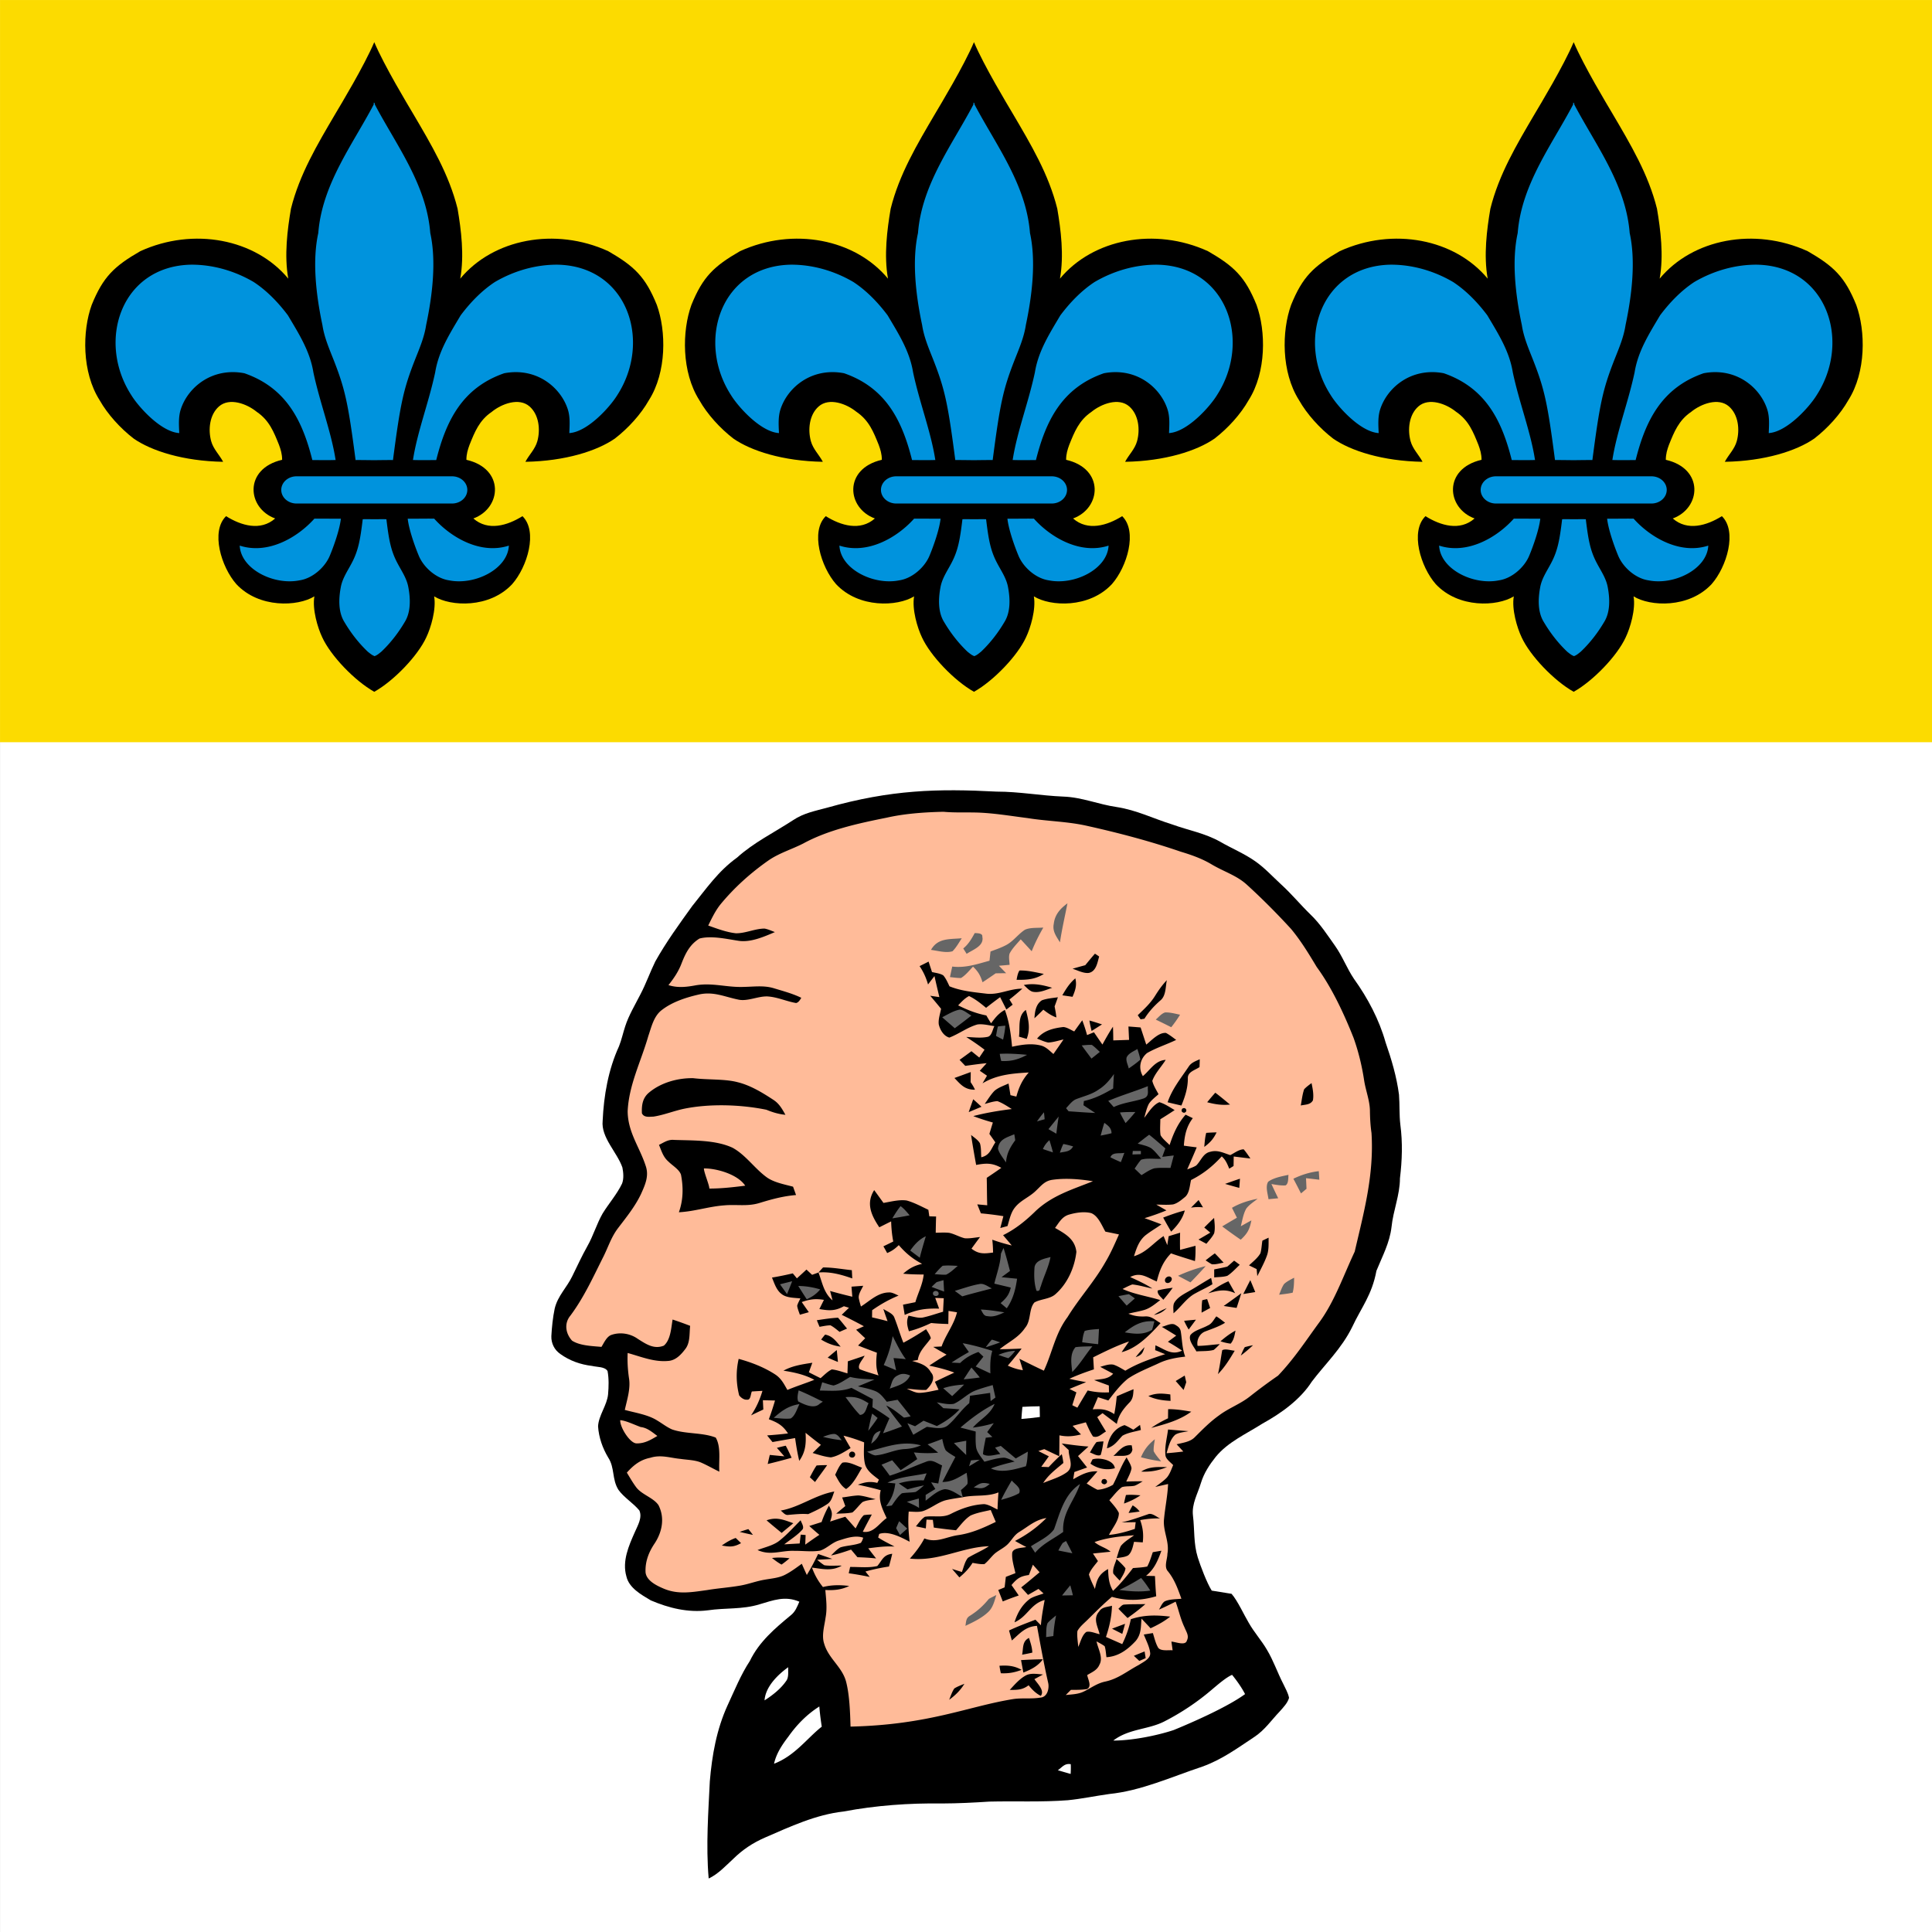<?xml version="1.0" encoding="UTF-8" standalone="no"?>
<!-- Generator: Adobe Illustrator 27.1.1, SVG Export Plug-In . SVG Version: 6.00 Build 0)  -->

<svg
   xmlns:dc="http://purl.org/dc/elements/1.1/"
   xmlns:cc="http://creativecommons.org/ns#"
   xmlns:rdf="http://www.w3.org/1999/02/22-rdf-syntax-ns#"
   xmlns:svg="http://www.w3.org/2000/svg"
   xmlns="http://www.w3.org/2000/svg"
   xmlns:xlink="http://www.w3.org/1999/xlink"
   xmlns:sodipodi="http://sodipodi.sourceforge.net/DTD/sodipodi-0.dtd"
   xmlns:inkscape="http://www.inkscape.org/namespaces/inkscape"
   version="1.1"
   id="svg2780"
   x="0px"
   y="0px"
   viewBox="0 0 500 500"
   style="enable-background:new 0 0 500 500;"
   xml:space="preserve"
   sodipodi:docname="CHE Borgnone Flag.svg"
   inkscape:version="0.92.3 (2405546, 2018-03-11)"><rect x="0" y="0" width="500" height="500" fill="#333333" stroke="none"/><defs
   id="defs192"><linearGradient
     id="linearGradient2893"><stop
       offset="0"
       style="stop-color:#ffffff;stop-opacity:0.314"
       id="stop2895" /><stop
       offset="0.19"
       style="stop-color:#ffffff;stop-opacity:0.251"
       id="stop2897" /><stop
       offset="0.6"
       style="stop-color:#6b6b6b;stop-opacity:0.125"
       id="stop2901" /><stop
       offset="1"
       style="stop-color:#000000;stop-opacity:0.125"
       id="stop2899" /></linearGradient><radialGradient
     gradientTransform="matrix(1.215,0,0,1.267,-839.192,-490.489)"
     gradientUnits="userSpaceOnUse"
     xlink:href="#linearGradient2893"
     id="radialGradient3236"
     fy="579.933"
     fx="858.042"
     r="300"
     cy="579.933"
     cx="858.042" /><radialGradient
     gradientTransform="matrix(1.215,0,0,1.267,-839.192,-490.489)"
     gradientUnits="userSpaceOnUse"
     xlink:href="#linearGradient2893"
     id="radialGradient3303"
     fy="579.933"
     fx="858.042"
     r="300"
     cy="579.933"
     cx="858.042" /><radialGradient
     gradientTransform="matrix(1.215,0,0,1.267,-1701.287,-184.693)"
     gradientUnits="userSpaceOnUse"
     xlink:href="#linearGradient2893"
     id="radialGradient3303-9"
     fy="579.933"
     fx="858.042"
     r="300"
     cy="579.933"
     cx="858.042" /></defs><sodipodi:namedview
   pagecolor="#ffffff"
   bordercolor="#666666"
   borderopacity="1"
   objecttolerance="10"
   gridtolerance="10"
   guidetolerance="10"
   inkscape:pageopacity="0"
   inkscape:pageshadow="2"
   inkscape:window-width="1920"
   inkscape:window-height="1017"
   id="namedview190"
   showgrid="false"
   inkscape:zoom="0.60905891"
   inkscape:cx="122.96162"
   inkscape:cy="171.46137"
   inkscape:window-x="-8"
   inkscape:window-y="-8"
   inkscape:window-maximized="1"
   inkscape:current-layer="svg2780" />
<style
   type="text/css"
   id="style2">
	.st0{fill:#25358C;}
	.st1{fill:#F8DA11;}
	.st2{fill:none;stroke:#000000;stroke-width:0.963;stroke-linecap:round;stroke-linejoin:round;}
	.st3{fill:#F8DA11;stroke:#000000;stroke-width:0.963;}
	.st4{fill:#F8DA11;stroke:#000000;stroke-width:0.963;stroke-miterlimit:6.434;}
	.st5{fill:#F8DA11;stroke:#000000;stroke-width:0.963;stroke-miterlimit:6.434;}
	.st6{fill:#F8DA11;stroke:#000000;stroke-width:0.963;stroke-miterlimit:6.434;}
	.st7{fill:#F8DA11;stroke:#000000;stroke-width:0.963;stroke-miterlimit:6.434;}
	.st8{fill:#F8DA11;stroke:#000000;stroke-width:0.963;stroke-miterlimit:6.434;}
	.st9{fill:#F8DA11;stroke:#000000;stroke-width:0.963;stroke-miterlimit:6.433;}
	.st10{fill:#F8DA11;stroke:#000000;stroke-width:0.963;stroke-miterlimit:6.434;}
	.st11{fill:#F8DA11;stroke:#000000;stroke-width:0.963;stroke-miterlimit:6.434;}
	.st12{fill:#F8DA11;stroke:#000000;stroke-width:0.963;stroke-miterlimit:6.434;}
	.st13{fill:#F8DA11;stroke:#000000;stroke-width:0.963;stroke-linecap:round;stroke-linejoin:round;}
</style>


<g
   style="stroke:#000000;stroke-width:1.443"
   id="g899"
   transform="translate(-510.3,-97.881)"><path
     id="path846"
     d="M 1010.3,97.886 H 510.306 V 597.881 H 1010.3 Z"
     inkscape:connector-curvature="0"
     style="fill:#ffffff;stroke:none;stroke-width:1.443"
     sodipodi:nodetypes="ccccc" /><path
     id="path848"
     d="M 510.306,97.886 V 289.965 H 1010.301 V 97.886 Z"
     inkscape:connector-curvature="0"
     style="fill:#fcdb00;fill-opacity:1;stroke:none;stroke-width:1.443" /><path
     id="path850"
     d="m 768.272,302.749 c 5.749,0 11.396,1.045 17.145,1.285 4.888,0.156 9.099,2.017 13.885,2.708 5.149,0.792 9.488,2.99 14.389,4.515 4.364,1.573 8.429,2.239 12.417,4.479 2.941,1.706 6.106,2.997 8.862,4.918 2.52,1.699 4.664,4.083 6.917,6.142 2.712,2.474 5.009,5.283 7.637,7.83 2.425,2.33 4.339,5.29 6.266,8.004 1.946,2.743 3.05,5.811 4.925,8.592 3.58,4.989 6.515,10.555 8.162,16.391 1.55,4.473 2.864,8.869 3.483,13.565 0.204,2.587 0.039,5.186 0.351,7.781 0.612,4.623 0.459,9.24 -0.102,13.858 -0.013,4.365 -1.743,8.292 -2.183,12.609 -0.479,4.118 -2.367,7.547 -3.905,11.336 -1.171,6.292 -3.887,9.438 -6.291,14.578 -2.738,5.58 -7.093,9.668 -10.451,14.128 -2.936,4.593 -7.912,8.171 -12.761,10.844 -4.236,2.696 -8.894,4.726 -12.054,8.562 -1.646,2.059 -3.068,4.227 -3.835,6.718 -0.854,2.864 -2.449,5.477 -2.092,8.514 0.454,3.723 0.12,7.193 1.244,10.826 0.689,2.198 2.362,6.623 3.612,8.598 l 5.137,0.831 c 1.564,1.783 3.253,5.521 4.459,7.527 1.384,2.45 3.299,4.545 4.709,6.977 1.697,2.84 2.673,5.812 4.18,8.742 0.554,1.17 1.281,2.402 1.525,3.675 -0.352,1.321 -1.525,2.522 -2.438,3.548 -2.176,2.283 -3.77,4.702 -6.469,6.521 -4.423,2.924 -8.417,5.897 -13.527,7.727 -8.103,2.697 -15.805,6.245 -24.107,7.092 -3.592,0.497 -7.075,1.248 -10.706,1.608 -6.751,0.523 -13.579,0.192 -20.297,0.355 -4.072,0.264 -8.142,0.475 -12.22,0.486 -8.537,-0.119 -17.145,0.499 -25.516,2.078 -7.185,0.793 -13.872,3.939 -20.368,6.755 -3.132,1.369 -5.755,3.116 -8.148,5.463 -1.946,1.79 -3.943,3.981 -6.4,5.122 -0.749,-8.478 -0.063,-17.537 0.294,-25.14 0.568,-6.742 1.747,-13.456 4.607,-19.699 1.786,-3.842 3.407,-7.889 5.755,-11.461 2.406,-5 6.556,-8.477 10.528,-11.77 1.238,-0.954 1.697,-2.226 2.278,-3.571 -3.701,-1.585 -6.732,-0.367 -10.318,0.684 -4.454,1.375 -8.805,0.871 -13.362,1.549 -5.149,0.648 -10.101,-0.583 -14.759,-2.57 -2.552,-1.519 -5.64,-3.224 -6.323,-6.22 -1.13,-3.939 0.606,-7.902 2.207,-11.487 0.734,-1.693 1.972,-3.716 1.155,-5.56 -1.563,-1.909 -4,-3.35 -5.423,-5.355 -1.711,-2.732 -0.906,-5.674 -2.63,-8.322 -1.475,-2.45 -2.457,-5.272 -2.635,-8.088 0.115,-2.804 2.335,-5.482 2.591,-8.31 0.166,-1.981 0.23,-4.041 -0.134,-6.004 -0.703,-1.182 -2.737,-1.003 -3.988,-1.327 -3.017,-0.353 -5.788,-1.339 -8.212,-3.074 -1.576,-1.057 -2.412,-2.834 -2.347,-4.641 0.127,-2.355 0.383,-4.822 0.867,-7.14 0.798,-3.319 3.113,-5.386 4.549,-8.381 1.283,-2.605 2.482,-5.236 3.916,-7.777 1.545,-2.726 2.394,-5.752 3.944,-8.453 1.564,-2.546 3.688,-4.947 5.027,-7.734 0.486,-1.278 0.339,-2.84 0.084,-4.154 -1.372,-3.957 -5.571,-7.769 -5.111,-12.092 0.294,-6.509 1.462,-13.252 4.224,-19.261 0.683,-1.717 1.034,-3.44 1.614,-5.194 0.906,-2.828 2.572,-5.584 3.937,-8.268 1.443,-2.749 2.47,-5.68 3.822,-8.459 2.82,-5.05 6.209,-9.703 9.596,-14.41 3.65,-4.509 6.725,-9.024 11.587,-12.519 4.25,-3.861 9.59,-6.479 14.548,-9.715 2.693,-1.801 5.616,-2.347 8.723,-3.188 16.668,-4.705 28.683,-4.97 43.951,-4.173 z"
     inkscape:connector-curvature="0"
     style="stroke:none;stroke-width:1.443;stroke-miterlimit:4;stroke-dasharray:none" /><path
     id="path852"
     d="m 754.468,307.969 c -5.607,0.122 -10.428,0.563 -14.654,1.517 -7.3,1.465 -15.122,3.141 -21.631,6.689 -3.03,1.544 -6.042,2.401 -8.869,4.293 -4.728,3.291 -8.99,7.127 -12.588,11.503 -1.34,1.699 -2.202,3.536 -3.14,5.44 2.291,0.805 4.716,1.737 7.153,2 2.483,0.042 4.932,-1.206 7.428,-1.213 0.925,0.168 1.805,0.583 2.673,0.908 -2.82,1.2 -6.33,2.767 -9.495,2.239 -3.075,-0.469 -6.961,-1.369 -10.017,-0.571 -2.475,1.519 -3.592,3.77 -4.587,6.294 -0.785,2.137 -2.01,3.967 -3.446,5.762 2.406,0.763 4.633,0.499 7.07,0.049 4.415,-0.744 8.147,0.619 12.556,0.408 2.623,-0.049 5.137,-0.42 7.676,0.36 2.374,0.727 4.856,1.375 7.076,2.467 -0.331,0.529 -0.657,1.172 -1.333,1.351 -2.444,-0.408 -4.799,-1.536 -7.37,-1.705 -2.508,-0.113 -5.258,1.381 -7.676,0.799 -3.489,-0.714 -6.252,-2.102 -9.948,-1.339 -3.375,0.756 -6.986,1.916 -9.705,4.005 -2.143,1.568 -2.751,4.437 -3.554,6.767 -1.895,6.617 -5.023,12.603 -5.348,19.436 0.019,5.451 3.064,9.264 4.646,14.122 0.944,2.648 -0.115,4.935 -1.2,7.354 -1.544,3.243 -3.77,5.969 -5.941,8.821 -1.742,2.294 -2.488,4.756 -3.745,7.301 -2.648,5.26 -5.021,10.555 -8.588,15.348 -1.666,2.006 -1.238,4.641 0.447,6.479 2.067,1.314 5.169,1.376 7.594,1.604 0.638,-0.991 1.289,-2.565 2.476,-3.063 2.328,-0.851 4.984,-0.413 6.956,1.004 2.054,1.29 4.139,2.774 6.718,1.735 1.774,-1.495 1.901,-4.665 2.266,-6.755 1.53,0.504 3.043,1.051 4.543,1.633 -0.237,2.029 0.057,4.377 -1.302,6.058 -1.059,1.399 -2.47,2.929 -4.44,3.026 -3.617,0.325 -7.025,-1.128 -10.432,-2.059 -0.102,2.227 0.032,4.388 0.358,6.605 0.426,2.653 -0.523,5.523 -1.098,8.13 2.769,0.755 6.049,1.231 8.428,2.762 1.251,0.744 2.457,1.705 3.804,2.287 3.559,1.243 7.797,0.744 11.299,2.108 1.449,2.474 0.728,6.064 0.939,8.825 -1.551,-0.744 -3.039,-1.608 -4.608,-2.304 -1.601,-0.728 -3.649,-0.733 -5.404,-0.998 -2.813,-0.264 -5.085,-1.17 -7.886,-0.288 -2.623,0.517 -4.371,1.97 -6.043,3.837 0.773,1.254 1.5,2.546 2.381,3.734 1.41,1.945 4.459,2.714 5.8,4.671 1.672,3.261 0.995,6.905 -0.983,9.908 -1.544,2.275 -2.495,4.767 -2.353,7.5 0.223,2.131 2.787,3.398 4.638,4.185 3.777,1.621 7.345,0.936 11.275,0.401 2.801,-0.474 5.641,-0.66 8.436,-1.14 2.226,-0.361 4.287,-1.195 6.508,-1.555 1.729,-0.313 3.535,-0.433 5.117,-1.208 1.589,-0.786 3.038,-1.885 4.46,-2.912 0.422,0.972 0.856,1.939 1.296,2.9 1.085,-1.754 2.022,-3.579 2.922,-5.428 1.226,0.415 2.451,0.835 3.67,1.273 -1.308,0.079 -2.617,0.144 -3.918,0.217 0.593,0.486 1.2,1.026 1.87,1.423 1.468,0.228 3.018,0.054 4.504,0.102 -2.559,1.489 -4.932,0.853 -7.714,0.504 0.701,1.898 1.55,3.434 2.838,5.032 2.291,-0.576 4.474,-0.565 6.809,-0.277 -2.048,0.997 -3.905,1.159 -6.189,1.045 0.205,2.415 0.517,4.726 0.063,7.134 -0.292,2.144 -1.064,4.611 -0.381,6.701 1.103,3.884 4.588,5.968 5.659,9.78 0.938,3.507 1.073,8.174 1.183,11.74 20.384,-0.471 30.468,-5.269 42.13,-7.129 2.341,-0.348 4.753,0.025 7.069,-0.389 1.793,-0.156 2.272,-2.468 1.946,-3.819 -1.11,-4.887 -1.991,-9.818 -2.897,-14.741 -3.036,0.186 -4.446,1.994 -6.501,3.784 -0.243,-0.859 -0.486,-1.717 -0.728,-2.582 2.22,-1.056 4.531,-1.909 6.834,-2.792 0.473,0.48 0.937,0.962 1.41,1.442 0.178,-2.204 0.581,-4.371 0.976,-6.545 -3.649,0.985 -4.44,4.311 -7.803,5.775 0.74,-2.407 1.946,-4.563 4.065,-6.13 1.046,-0.606 2.31,-0.918 3.458,-1.327 -0.44,-0.396 -0.874,-0.792 -1.322,-1.183 -0.899,0.516 -1.799,1.039 -2.705,1.549 -0.586,-0.648 -1.181,-1.291 -1.767,-1.94 1.626,-1.266 3.183,-2.605 4.765,-3.921 a 274.079,257.907 0 0 1 -1.734,-1.957 l -1.034,2.666 c -2.303,0.312 -3.076,0.937 -4.504,2.599 0.631,0.895 1.263,1.79 1.869,2.702 -1.391,0.48 -2.776,0.98 -4.128,1.545 a 194.67,183.183 0 0 0 -1.162,-2.967 75.205,70.768 0 0 0 1.64,-0.685 c 0.109,-0.906 0.211,-1.807 0.32,-2.715 0.822,-0.317 1.653,-0.635 2.476,-0.96 -0.37,-1.71 -0.995,-3.578 -0.824,-5.319 0.326,-1.266 2.559,-1.195 3.644,-1.435 a 88.586,83.359 0 0 1 -2.922,-1.58 c 3.093,-1.615 5.71,-3.494 8.122,-5.932 -2.877,0.45 -4.671,2.18 -7.044,3.615 -1.212,0.751 -1.755,1.82 -2.668,2.841 -0.931,1.104 -2.392,1.746 -3.547,2.653 -0.995,0.852 -1.76,2.023 -2.801,2.822 -0.995,0.072 -2.073,-0.162 -3.056,-0.325 -0.918,1.472 -2.049,2.636 -3.402,3.765 a 428.184,402.92 0 0 0 -1.901,-2.197 c 0.849,0.271 1.692,0.534 2.546,0.793 0.461,-1.189 0.74,-2.666 1.577,-3.675 1.761,-1.075 3.701,-1.843 5.418,-2.997 -6.981,0.223 -13.088,4.041 -20.452,3.201 1.461,-1.627 2.732,-3.291 3.747,-5.206 3.215,1.261 5.57,-0.421 8.811,-0.871 3.503,-0.516 6.547,-1.909 9.668,-3.416 a 498.408,469 0 0 1 -1.308,-3.081 c -1.736,0.402 -3.6,0.703 -5.22,1.436 -1.494,0.948 -2.616,2.514 -3.758,3.811 -1.92,-0.186 -3.835,-0.425 -5.749,-0.696 -0.084,-0.66 -0.167,-1.327 -0.249,-1.994 a 67.663,63.67 0 0 1 -1.639,-0.071 c -0.064,0.762 -0.122,1.519 -0.18,2.281 -0.861,-0.18 -1.716,-0.353 -2.564,-0.54 0.702,-0.834 1.379,-1.837 2.304,-2.468 2.393,-0.391 4.58,0.396 6.814,-0.799 2.68,-1.357 5.462,-2.33 8.519,-2.48 1.212,0.096 2.393,0.907 3.478,1.388 0.057,-1.477 0.127,-2.95 0.248,-4.42 -2.961,1.195 -6.056,0.559 -9.228,1.244 -1.519,0.245 -3.062,0.445 -4.549,0.816 -2.015,0.589 -3.706,2.071 -5.704,2.755 -1.148,0.367 -2.558,0.168 -3.745,0.145 -0.21,2.605 -0.057,5.206 0.237,7.805 -2.157,-1.122 -5.386,-2.876 -7.875,-2.017 l -0.268,0.919 c 1.327,0.894 2.826,1.591 4.237,2.353 -2.304,-0.162 -4.53,0.168 -6.808,0.444 a 174.024,163.756 0 0 0 2.036,2.629 c -1.609,-0.179 -3.217,-0.264 -4.831,-0.323 a 265.776,250.095 0 0 0 -1.653,-1.97 c -1.704,0.594 -3.407,1.159 -5.187,1.519 0.765,-0.715 1.519,-1.609 2.476,-2.107 1.658,-0.498 3.63,-0.504 5.251,-1.159 a 4.053,3.814 0 0 0 0.6,-1.333 c -2.087,-0.709 -4.339,0.115 -6.336,0.738 -1.781,0.565 -3.076,2.053 -4.812,2.612 -2.156,0.355 -4.486,0.031 -6.675,0.054 -3.451,-0.131 -6.138,1.327 -9.519,-0.209 1.895,-0.733 4.199,-1.196 5.736,-2.481 1.941,-1.536 3.663,-3.488 5.418,-5.224 0.204,0.668 0.963,1.693 0.497,2.354 -1.289,1.513 -3.158,2.642 -4.741,3.879 1.334,-0.073 2.661,-0.151 3.994,-0.223 l 0.269,-2.287 c 0.426,0.029 0.849,0.059 1.27,0.095 l -0.096,2.491 c 1.206,-0.864 2.418,-1.723 3.663,-2.54 a 72.326,68.058 0 0 1 -2.616,-2.287 c 1.057,-0.342 2.124,-0.678 3.183,-1.015 a 28.991,27.281 0 0 1 1.889,-4.239 c 1.009,1.723 0.925,2.311 0.324,4.113 1.303,-0.432 2.611,-0.853 3.926,-1.248 0.887,1.002 1.772,2.01 2.659,3.014 0.645,-1.129 1.162,-2.522 2.138,-3.429 a 13.115,12.341 0 0 1 2.06,-0.156 c -0.785,1.477 -1.595,2.948 -2.328,4.449 2.769,0.486 4.193,-2.162 6.17,-3.537 -1.104,-2.402 -2.233,-4.51 -1.537,-7.205 -1.946,-0.565 -3.923,-1.002 -5.909,-1.44 1.844,-0.655 3.071,-0.919 5.028,-0.463 l 0.421,-0.829 c -1.448,-1.152 -3.068,-2.185 -3.592,-3.998 -0.446,-1.814 -0.275,-3.808 -0.243,-5.662 -1.742,-0.685 -3.503,-1.279 -5.333,-1.729 0.594,1.08 1.212,2.144 1.836,3.207 -1.537,0.924 -3.285,2.101 -5.103,2.406 -1.596,-0.137 -3.192,-0.689 -4.722,-1.134 0.707,-0.708 1.423,-1.405 2.137,-2.108 a 122.448,115.223 0 0 1 -3.968,-3.116 c 0.159,2.721 0.037,4.923 -1.634,7.259 -0.466,-1.945 -0.797,-3.915 -1.072,-5.897 -1.953,0.342 -3.899,0.685 -5.852,1.034 -0.466,-0.576 -0.931,-1.147 -1.391,-1.718 1.807,-0.137 3.605,-0.281 5.405,-0.516 -1.347,-2.053 -2.63,-2.804 -4.964,-3.669 0.605,-1.591 1.122,-3.212 1.602,-4.844 a 513.872,483.552 0 0 0 -3.14,-0.079 l 0.115,2.408 a 147.615,138.905 0 0 0 -3.172,1.512 c 1.359,-2.029 2.259,-4.041 2.949,-6.346 -0.912,0.054 -1.825,0.102 -2.737,0.161 -0.358,0.643 -0.237,2.313 -1.315,2.121 -0.753,0.083 -1.588,-0.576 -1.984,-1.129 -0.785,-3.141 -0.849,-6.262 -0.121,-9.427 3.311,0.896 6.655,2.199 9.493,4.059 1.551,1.034 2.247,2.463 3.115,3.981 2.291,-0.96 4.664,-1.705 6.973,-2.623 -2.501,-1.351 -5.174,-1.928 -7.989,-2.366 2.329,-1.286 4.856,-1.64 7.472,-2.048 l -0.899,2.468 a 152.188,143.208 0 0 0 3.03,1.525 c 0.906,-0.774 1.813,-1.736 2.911,-2.27 1.372,0.144 2.724,0.661 4.045,1.027 0.038,-1.039 0.065,-2.084 0.102,-3.122 a 243.555,229.184 0 0 0 4.346,-1.459 c -0.408,0.96 -2.035,2.479 -1.289,3.494 1.576,0.655 3.253,1.093 4.881,1.621 -0.752,-1.934 -0.632,-3.867 -0.421,-5.878 -1.627,-0.618 -3.254,-1.225 -4.868,-1.861 0.612,-0.63 1.231,-1.261 1.843,-1.892 -0.797,-0.721 -1.564,-1.46 -2.348,-2.192 0.67,-0.306 1.34,-0.606 2.01,-0.912 a 166.882,157.035 0 0 0 -5.742,-2.954 533.019,501.569 0 0 0 1.883,-1.82 c -0.442,-0.137 -0.876,-0.27 -1.317,-0.403 -2.296,1.267 -3.802,1.172 -6.348,0.733 0.395,-0.793 0.792,-1.585 1.181,-2.378 -2.208,-0.36 -3.643,-0.168 -5.742,0.564 0.605,0.876 1.218,1.754 1.836,2.625 -0.771,0.221 -1.543,0.438 -2.321,0.655 -0.25,-0.757 -0.594,-1.526 -0.696,-2.319 0.166,-0.655 0.541,-1.28 0.835,-1.898 -1.549,-0.179 -3.579,-0.125 -4.824,-1.11 -1.377,-0.985 -1.92,-2.823 -2.532,-4.288 1.812,-0.295 3.599,-0.672 5.385,-1.087 0.358,0.426 0.708,0.858 1.065,1.29 0.824,-0.757 1.66,-1.506 2.476,-2.275 0.485,0.456 0.97,0.908 1.454,1.358 0.557,-0.192 1.104,-0.397 1.654,-0.601 0.39,-0.439 0.785,-0.876 1.187,-1.309 a 23.93,22.518 0 0 1 1.874,0.074 c 0.617,0.046 1.226,0.109 1.836,0.182 1.221,0.144 2.447,0.321 3.736,0.454 0.038,0.714 0.07,1.423 0.109,2.131 -1.442,-0.495 -2.845,-0.943 -4.28,-1.233 -1.434,-0.291 -2.899,-0.427 -4.462,-0.298 1.027,2.66 1.315,5.189 3.636,7.223 a 128.264,120.696 0 0 0 -0.637,-2.444 c 1.901,0.541 3.822,1.028 5.755,1.489 l -0.211,-2.605 c 1.009,-0.073 2.023,-0.151 3.032,-0.223 -0.454,1.04 -1.418,2.276 -1.098,3.435 0.127,0.648 0.327,1.291 0.511,1.927 2.246,-1.405 4.313,-3.566 7.158,-3.638 0.869,-0.096 1.807,0.486 2.585,0.811 -2.488,1.02 -4.664,2.257 -6.84,3.782 -0.013,0.619 -0.021,1.237 -0.027,1.855 1.347,0.306 2.687,0.631 4.014,0.985 -0.376,-1.051 -0.752,-2.095 -1.091,-3.158 0.977,0.648 2.572,1.183 2.891,2.353 0.835,2.107 1.447,4.281 2.296,6.382 2.023,-1.068 3.957,-2.269 5.871,-3.5 0.447,0.738 1.02,1.507 1.231,2.341 -1.321,1.928 -3.011,3.225 -3.375,5.627 -0.486,0.084 -0.97,0.167 -1.461,0.245 2.04,0.6 3.79,1.028 4.861,2.954 1.366,1.471 -0.013,3.441 -1.219,4.545 -1.658,0.085 -3.381,-0.192 -5.041,-0.324 1.02,0.432 2.214,1.123 3.356,1.087 1.633,-0.054 3.28,-0.486 4.881,-0.799 -0.32,-0.684 -0.632,-1.375 -0.945,-2.065 1.658,-0.816 3.337,-1.597 5.015,-2.377 -2.099,-0.805 -4.275,-1.327 -6.483,-1.807 a 101.956,95.94 0 0 1 4.485,-2.841 100.491,94.561 0 0 1 -3.458,-2.006 c 0.721,-0.036 1.448,-0.076 2.17,-0.113 1.085,-3.08 3.21,-5.62 3.987,-8.838 -0.733,-0.126 -1.461,-0.24 -2.195,-0.36 -0.018,1.128 -0.039,2.257 -0.051,3.386 -1.48,-0.043 -2.967,-0.102 -4.441,-0.259 -1.87,0.889 -3.733,1.615 -5.756,2.144 -0.454,-1.453 -0.714,-2.576 -0.102,-4.029 1.206,0.198 2.667,0.738 3.886,0.433 1.71,-0.384 3.37,-0.973 5.054,-1.466 0.051,-1.159 0.114,-2.324 0.178,-3.488 -0.733,-0.03 -1.474,-0.062 -2.207,-0.085 0.332,0.926 0.677,1.85 1.009,2.774 -3.484,-0.096 -5.724,0.223 -8.908,1.621 l -0.44,-2.642 3.196,-0.648 c 0.721,-2.474 1.889,-4.593 2.156,-7.157 -1.774,-0.017 -3.548,-0.042 -5.315,-0.216 1.59,-1.375 2.814,-2.059 4.901,-2.552 -2.488,-1.303 -4.243,-2.774 -6.036,-4.845 -0.919,0.912 -1.774,1.542 -3,2.052 a 102.207,96.176 0 0 0 -0.976,-1.741 c 0.856,-0.408 1.703,-0.822 2.551,-1.242 -0.337,-1.728 -0.497,-3.452 -0.547,-5.211 -1.027,0.504 -2.042,1.021 -3.063,1.531 -2.055,-3.068 -3.516,-6.173 -1.327,-9.624 0.816,1.098 1.607,2.209 2.406,3.314 1.901,-0.312 4.071,-0.912 6.004,-0.624 1.953,0.534 3.791,1.549 5.61,2.402 l 0.248,1.687 c 0.588,0.025 1.167,0.042 1.754,0.054 a 260.266,244.91 0 0 0 -0.095,4.202 c 1.148,-0.017 2.328,-0.107 3.478,0.024 1.397,0.288 2.667,1.087 4.058,1.405 1.295,0.096 2.641,-0.192 3.937,-0.319 -0.753,0.991 -1.481,1.999 -2.215,3.003 1.882,1.483 3.331,1.303 5.589,1.008 -0.032,-1.11 -0.076,-2.215 -0.211,-3.32 a 45.355,42.679 0 0 0 5.048,1.495 c -0.747,-0.895 -1.499,-1.777 -2.252,-2.666 3.279,-1.615 5.953,-3.819 8.499,-6.323 4.325,-4.011 9.373,-5.482 14.759,-7.638 -3.439,-0.552 -7.121,-0.871 -10.579,-0.36 -1.927,0.301 -2.833,1.538 -4.122,2.756 -1.747,1.741 -3.993,2.498 -5.48,4.383 -1.091,1.333 -1.443,3.219 -1.934,4.822 l -1.863,0.505 c 0.268,-1.021 0.541,-2.042 0.798,-3.068 a 77.646,73.064 0 0 0 -5.82,-0.727 c -0.306,-0.774 -0.624,-1.549 -0.937,-2.324 l 2.578,0.234 c -0.084,-2.366 -0.072,-4.737 -0.128,-7.103 a 145.657,137.063 0 0 0 3.77,-2.581 c -2.328,-1.309 -3.942,-1.237 -6.514,-0.757 -0.466,-2.582 -0.926,-5.163 -1.308,-7.758 0.765,0.642 1.804,1.291 2.291,2.161 0.351,1.147 0.248,2.438 0.35,3.615 2.259,-0.522 2.54,-2.221 3.644,-3.861 a 190.462,179.224 0 0 0 -1.549,-2.184 c 0.292,-0.985 0.598,-1.97 0.897,-2.949 -1.715,-0.486 -3.406,-1.021 -5.064,-1.663 3.272,-0.859 6.603,-1.405 9.966,-1.826 -1.181,-0.733 -2.406,-1.573 -3.738,-2.047 -1.104,0.066 -2.202,0.456 -3.268,0.721 0.797,-1.117 1.519,-2.33 2.47,-3.333 0.988,-0.901 2.47,-1.381 3.694,-1.945 0.179,1.003 0.338,2.011 0.498,3.014 0.51,0.12 1.021,0.246 1.526,0.367 0.657,-2.402 1.512,-4.311 3.21,-6.238 -4.243,0.235 -8.289,0.583 -11.964,2.805 0.39,-0.655 0.771,-1.309 1.154,-1.97 -0.619,-0.427 -1.243,-0.853 -1.863,-1.279 0.594,-0.648 1.187,-1.303 1.775,-1.957 -1.85,0.162 -3.689,0.439 -5.532,0.685 l -1.475,-1.549 a 189.163,178.002 0 0 0 3.071,-2.24 l 2.028,1.64 c 0.452,-0.679 0.906,-1.35 1.359,-2.029 -1.526,-1.171 -3.121,-2.252 -4.741,-3.297 1.754,0.066 3.695,0.342 5.43,-0.012 1.212,-0.144 1.365,-1.94 1.869,-2.798 -1.403,-0.186 -2.974,-0.624 -4.39,-0.427 -2.546,0.709 -4.811,2.461 -7.274,3.399 -1.512,-0.426 -2.399,-2.029 -2.731,-3.386 -0.179,-1.321 0.351,-2.774 0.587,-4.07 a 168.235,158.308 0 0 0 -2.807,-3.369 c 0.792,0.113 1.575,0.234 2.367,0.348 -0.427,-1.807 -0.861,-3.621 -1.263,-5.44 -0.562,0.72 -1.123,1.44 -1.666,2.167 -0.497,-1.729 -1.168,-3.23 -2.189,-4.749 0.779,-0.384 1.558,-0.768 2.329,-1.17 0.294,0.906 0.587,1.807 0.887,2.707 0.945,0.234 2.113,0.342 2.923,0.871 0.703,0.816 1.142,1.872 1.601,2.821 3.018,1.219 6.157,1.495 9.372,1.885 3.382,0.439 6.031,-1.278 9.482,-1.278 a 67.198,63.233 0 0 1 -3.338,2.811 c 0.282,0.449 0.557,0.894 0.831,1.338 -0.543,0.414 -1.085,0.829 -1.627,1.248 -0.529,-1.068 -1.078,-2.131 -1.614,-3.2 a 135.351,127.365 0 0 0 -3.638,2.762 c -1.397,-1.152 -2.737,-2.252 -4.415,-3.049 -1.155,0.611 -1.94,1.501 -2.815,2.413 2.328,1.159 4.703,2.113 7.293,2.605 0.397,0.678 0.791,1.375 1.238,2.036 1.021,-1.405 1.953,-2.594 3.554,-3.471 1.162,3.098 1.563,6.287 1.87,9.535 2.463,-0.524 4.919,-0.937 7.415,-0.325 1.352,0.323 2.284,1.364 3.286,2.21 0.88,-1.256 1.76,-2.505 2.616,-3.77 -1.289,0.281 -2.616,0.732 -3.948,0.797 -0.995,-0.186 -1.954,-0.654 -2.898,-1.013 1.711,-2.084 4.16,-2.691 6.809,-3.003 0.975,0.09 1.933,0.757 2.807,1.152 a 259.571,244.255 0 0 1 2.08,-2.887 46.722,43.965 0 0 1 1.245,3.825 c 0.593,-0.246 1.187,-0.486 1.786,-0.727 0.728,1.063 1.449,2.125 2.189,3.176 0.855,-1.567 1.735,-3.128 2.725,-4.623 0.058,1.183 0.07,2.365 0.084,3.548 1.359,-0.043 2.724,-0.085 4.083,-0.132 -0.051,-1.152 -0.109,-2.311 -0.16,-3.464 1.052,0.079 2.105,0.157 3.151,0.253 l 1.456,4.431 c 1.352,-1.051 3.196,-3.171 5.104,-3.02 0.944,0.497 1.793,1.183 2.642,1.807 -2.476,1.196 -5.183,2.042 -7.549,3.41 -1.825,1.525 -2.271,3.932 -1.071,5.962 1.907,-1.573 3.158,-4.035 5.909,-4.208 -1.098,1.783 -2.776,3.471 -3.464,5.434 0.28,1.207 1.026,2.348 1.607,3.452 -0.849,0.756 -1.831,1.513 -2.468,2.438 -0.607,1.134 -0.881,2.461 -1.232,3.681 1.091,-1.358 2.226,-3.352 3.93,-4.053 1.403,0.42 2.705,1.309 3.942,2.048 a 128.941,121.333 0 0 1 -3.707,2.372 c 0.007,1.356 -0.146,2.774 0.064,4.118 0.529,0.961 1.564,1.743 2.336,2.553 0.945,-2.864 2.08,-5.537 4.147,-7.86 0.619,0.306 1.238,0.606 1.864,0.907 -1.672,2.173 -2.131,4.492 -2.323,7.115 1.105,0.162 2.221,0.3 3.331,0.437 -0.79,1.916 -1.633,3.813 -2.462,5.711 0.772,-0.312 1.621,-0.571 2.323,-1.009 1.231,-1.177 1.767,-3.182 3.654,-3.554 1.92,-0.547 3.402,0.306 5.17,0.859 1.052,-0.517 2.252,-1.484 3.471,-1.496 0.643,0.745 1.185,1.573 1.741,2.372 -1.443,-0.151 -2.884,-0.342 -4.325,-0.516 a 176.984,166.542 0 0 1 -0.038,2.461 l -1.118,0.691 c -0.484,-1.177 -0.925,-2.3 -1.939,-3.181 -2.387,2.587 -4.728,4.496 -7.944,6.117 -0.357,1.447 -0.39,3.556 -1.722,4.522 -0.842,0.696 -1.832,1.519 -2.93,1.789 -1.423,0.18 -2.908,0.054 -4.338,0.049 0.868,0.498 1.748,1.002 2.616,1.501 a 59.175,55.683 0 0 1 -5.658,2.006 172.169,162.011 0 0 1 4.369,1.608 c -1.39,0.991 -2.915,1.851 -4.236,2.919 -1.652,1.446 -2.239,3.355 -2.871,5.324 3.306,-1.008 4.914,-3.387 7.663,-5.211 0.326,0.78 0.639,1.568 0.957,2.348 0.115,-0.774 0.237,-1.55 0.358,-2.319 a 533.222,501.76 0 0 0 2.961,-0.906 97.243,91.506 0 0 0 -0.013,4.449 c 1.334,-0.35 2.66,-0.715 4.001,-1.057 0.019,1.321 0.012,2.636 -0.147,3.951 -2.073,-0.643 -4.153,-1.28 -6.201,-1.995 -2.099,2.156 -2.986,4.467 -3.676,7.277 -2.488,-0.997 -4.167,-2.564 -6.885,-1.147 1.972,0.907 3.937,1.796 5.749,2.978 -1.722,-0.348 -3.446,-0.882 -5.194,-1.062 -0.867,0.306 -1.704,0.756 -2.527,1.17 3.134,1.417 6.478,1.868 9.744,2.871 -1.219,0.943 -2.532,2.06 -4.058,2.54 -1.366,0.414 -2.801,0.629 -4.186,0.99 1.5,0.601 2.642,0.769 4.256,0.709 1.729,-0.151 2.68,0.943 4.077,1.723 -2.66,2.925 -5.992,6.491 -10.075,7.525 0.625,-0.937 1.276,-1.851 1.914,-2.775 -3.235,1.106 -6.241,2.607 -9.277,4.108 0.063,1.039 0.134,2.078 0.184,3.117 -2.163,0.708 -4.288,1.489 -6.349,2.437 1.436,0.336 2.885,0.612 4.334,0.871 -1.437,0.583 -2.878,1.147 -4.3,1.759 0.599,0.294 1.192,0.596 1.786,0.889 a 695.191,654.172 0 0 0 -1.059,3.315 c 0.433,0.226 0.874,0.439 1.32,0.636 a 229.385,215.851 0 0 1 2.661,-4.443 c 1.889,0.426 3.58,0.583 5.52,0.486 -0.013,-0.588 -0.033,-1.183 -0.039,-1.778 -1.269,-0.468 -2.54,-0.931 -3.804,-1.4 1.908,-0.317 3.562,-0.162 4.914,-1.65 -1.116,-0.589 -2.234,-1.172 -3.338,-1.778 1.046,-0.295 2.348,-0.793 3.446,-0.553 1.078,0.361 2.074,1.004 3.05,1.556 3.216,-1.951 6.725,-3.111 10.318,-4.288 -0.887,-0.301 -1.716,-0.726 -2.604,-1.02 l 0.076,-1.261 c 2.399,1.008 4.167,2.696 6.892,1.375 a 58.812,55.342 0 0 0 -3.664,-2.293 191.834,180.515 0 0 0 2.145,-1.597 176.983,166.54 0 0 0 -3.732,-2.269 c 1.098,-0.223 2.641,-1.214 3.624,-0.425 0.746,0.413 1.181,0.875 1.302,1.703 0.344,2.173 0.344,4.324 1.129,6.431 -2.38,0.271 -4.697,0.678 -6.853,1.717 -2.667,1.248 -5.532,2.341 -7.956,3.975 -1.972,1.597 -3.555,3.687 -5.08,5.656 a 331.509,311.948 0 0 1 -2.685,-0.858 154.613,145.49 0 0 1 -1.359,3.147 c 2.322,-0.133 3.612,-0.036 5.577,1.231 0.3,-1.525 0.504,-3.045 0.637,-4.594 a 156.223,147.005 0 0 1 4.353,-1.843 c -0.084,1.327 -0.07,2.486 -1.122,3.513 -1.602,1.681 -2.757,3.212 -3.204,5.476 a 577.425,543.354 0 0 1 -3.695,-2.787 c -0.459,0.336 -0.918,0.672 -1.372,1.015 a 162.224,152.653 0 0 0 2.26,3.734 c -1.104,0.576 -2.003,1.748 -3.357,1.279 -0.759,-1.123 -1.308,-2.431 -1.855,-3.663 -1.143,0.306 -2.285,0.613 -3.428,0.913 a 348.763,328.184 0 0 1 2.177,2.222 c -1.971,0.492 -3.581,0.66 -5.577,0.234 a 867.004,815.847 0 0 1 -0.052,5.409 199.516,187.744 0 0 1 -3.872,-1.837 c -0.51,0.162 -1.021,0.33 -1.532,0.492 0.9,0.456 1.8,0.913 2.706,1.369 -0.644,0.907 -1.302,1.808 -1.953,2.715 0.637,0.024 1.276,0.047 1.914,0.079 a 51.003,47.993 0 0 1 3.395,-3.345 c 0.173,0.756 0.313,1.513 0.409,2.27 -1.927,1.626 -3.861,3.05 -5.22,5.181 2.061,-0.859 4.48,-1.525 6.234,-2.865 1.775,-1.483 0.325,-3.71 0.358,-5.662 -0.606,-0.563 -1.212,-1.122 -1.8,-1.698 2.304,0.317 4.601,0.636 6.924,0.792 -0.9,0.823 -1.805,1.646 -2.705,2.468 a 267.957,252.146 0 0 1 2.347,2.959 c -1.096,0.373 -2.188,0.788 -3.292,1.166 l -0.306,1.879 c 2.01,-1.141 3.816,-2.161 6.273,-2.053 a 73.879,69.52 0 0 1 -2.789,3.152 c 0.913,0.558 1.831,1.159 2.801,1.615 1.372,-0.06 2.838,-0.601 4.008,-1.279 1.251,-2.336 2.06,-4.844 3.534,-7.102 0.435,0.894 1.129,1.837 1.27,2.816 -0.191,1.189 -0.887,2.335 -1.359,3.446 a 79.243,74.567 0 0 1 4.269,-0.072 c -0.682,0.396 -1.358,0.865 -2.105,1.147 -1.059,0.229 -2.233,0.055 -3.274,0.36 -1.269,0.913 -2.214,2.264 -3.267,3.387 0.867,1.039 1.876,2.095 2.457,3.297 0.058,1.933 -1.711,3.987 -2.566,5.686 2.328,-0.204 4.511,-0.828 6.699,-1.555 0.071,-0.576 0.147,-1.159 0.224,-1.735 -1.219,0.012 -2.431,0.035 -3.649,0.046 2.36,-0.497 4.562,-1.327 6.827,-2.095 1.002,-0.457 2.221,0.702 3.132,1.074 -1.747,-0.054 -3.432,0.12 -5.148,0.427 0.707,2.042 0.905,3.633 0.669,5.77 l -2.264,-0.145 c -0.275,1.147 -0.55,2.666 -1.5,3.489 -0.835,0.516 -2.035,0.552 -3,0.744 0.333,-1.057 0.6,-2.173 1.098,-3.17 0.899,-1.106 2.272,-1.909 3.432,-2.756 -3.521,0.259 -6.904,0.576 -10.247,1.759 1.238,1.105 2.897,1.417 4.16,2.492 -1.524,0.162 -3.05,0.306 -4.575,0.475 0.434,0.649 0.863,1.296 1.29,1.951 -0.811,1.081 -1.896,2.204 -2.329,3.476 0.357,1.286 1.008,2.517 1.549,3.742 0.518,-2.456 1.028,-3.819 3.407,-5.158 0.084,2.024 0.173,3.838 1.29,5.645 1.933,-1.807 3.567,-3.825 5.156,-5.897 1.219,-0.102 2.495,-0.144 3.688,-0.401 0.638,-1.159 1.014,-2.474 1.441,-3.711 0.746,-0.126 1.487,-0.253 2.233,-0.373 -0.925,2.486 -1.787,4.731 -3.982,6.49 0.767,0.025 1.539,0.044 2.311,0.062 0.084,1.741 0.16,3.488 0.325,5.23 -3.854,1.147 -7.593,1.265 -11.472,0.149 -2.189,1.831 -4.16,3.843 -6.184,5.83 -0.925,0.931 -2.118,1.861 -2.737,3.014 -0.16,1.344 0.115,2.762 0.217,4.112 0.568,-1.195 0.963,-3.062 2.087,-3.872 1.039,-0.271 2.4,0.378 3.439,0.588 -0.479,-2.053 -1.786,-4 -0.128,-5.872 0.721,-1.189 2.061,-1.134 3.325,-1.494 -0.077,2.811 -0.652,5.416 -1.558,8.076 1.41,0.613 2.808,1.237 4.211,1.855 1.034,-2.114 1.761,-4.155 2.226,-6.449 3.414,-1.135 6.63,-1.104 10.191,-0.66 -1.551,1.237 -3.266,2.173 -5.085,3.008 -0.772,-0.846 -1.564,-1.664 -2.342,-2.498 -0.191,2.107 -0.012,3.975 -1.486,5.764 -2.016,2.173 -4.389,4.028 -7.586,4.221 -0.135,-0.943 -0.167,-1.94 -0.461,-2.846 -0.651,-0.48 -1.398,-0.853 -2.106,-1.249 0.37,1.873 1.788,4.191 0.767,6.005 -0.581,1.44 -1.889,1.934 -3.172,2.708 0.167,1.117 1.264,2.918 -0.037,3.626 -1.366,0.234 -2.815,0.204 -4.199,0.216 l -1.321,1.333 c 1.654,-0.192 3.21,-0.18 4.709,-0.93 1.85,-0.907 3.375,-2.095 5.468,-2.546 3.388,-0.709 5.64,-2.672 8.761,-4.335 1.072,-0.702 2.987,-1.561 2.916,-3.002 -0.159,-1.657 -1.059,-3.297 -1.659,-4.845 l 2.348,-0.38 c 0.408,1.267 0.703,2.69 1.41,3.849 0.766,0.882 2.604,0.511 3.701,0.607 -0.102,-0.751 -0.21,-1.501 -0.312,-2.245 1.098,0.047 3.663,1.176 4.014,-0.301 0.619,-1.22 -0.172,-2.228 -0.612,-3.362 -1.046,-2.162 -1.487,-4.413 -2.31,-6.677 -1.424,0.715 -2.853,1.43 -4.32,2.06 0.447,-0.672 0.797,-1.706 1.517,-2.15 1.271,-0.57 2.911,-0.522 4.295,-0.666 -0.899,-2.504 -1.742,-4.93 -3.458,-7.067 -1.129,-1.178 -0.166,-3.129 -0.16,-4.576 0.588,-3.225 -1.256,-5.914 -0.867,-9.097 0.287,-2.99 0.911,-5.938 1.039,-8.946 -1.104,0.246 -2.207,0.504 -3.317,0.751 1.014,-0.769 2.143,-1.508 3.005,-2.427 0.772,-0.912 1.168,-2.149 1.628,-3.224 -0.683,-0.738 -1.967,-1.584 -2.004,-2.641 -0.224,-2.12 0.421,-4.438 0.682,-6.569 1.761,0.151 3.516,0.301 5.276,0.427 -1.085,0.271 -2.527,0.313 -3.445,0.949 -1.334,1.231 -1.729,3.134 -2.215,4.761 a 81.685,76.865 0 0 0 4.332,-0.439 c -0.568,-0.624 -1.149,-1.248 -1.729,-1.873 1.654,-0.42 3.523,-0.606 4.722,-1.861 1.992,-1.976 3.918,-3.958 6.234,-5.603 2.559,-1.933 5.59,-2.978 8.091,-4.984 a 139.526,131.293 0 0 1 7.203,-5.319 c 4.278,-4.493 7.332,-9.253 10.7,-13.834 3.93,-5.391 6.14,-11.87 9.137,-18.26 2.334,-10.07 5.027,-19.727 4.346,-30.694 -0.281,-1.921 -0.383,-3.829 -0.408,-5.763 -0.032,-2.642 -1.104,-5.242 -1.506,-7.896 -0.561,-3.711 -1.447,-7.355 -2.705,-10.909 -2.282,-5.776 -5.509,-12.889 -9.546,-18.38 -2.036,-3.387 -4.122,-6.839 -6.68,-9.901 -3.624,-3.95 -7.466,-7.822 -11.454,-11.45 -2.642,-2.39 -5.813,-3.291 -9.099,-5.236 -2.483,-1.484 -5.176,-2.432 -7.964,-3.273 -7.861,-2.696 -15.958,-4.839 -24.1,-6.653 -5.155,-1.189 -10.317,-1.201 -15.53,-2.042 -4.581,-0.576 -9.258,-1.392 -13.854,-1.453 -2.636,-0.044 -5.299,0.065 -7.92,-0.183 z m 39.206,36.725 c 0.37,0.24 0.728,0.48 1.085,0.733 -0.441,1.501 -0.735,3.829 -2.662,4.244 -1.372,0.179 -2.936,-0.683 -4.224,-1.08 1.091,-0.319 2.188,-0.625 3.286,-0.913 0.829,-0.997 1.647,-2.018 2.513,-2.985 z m -19.154,4.352 c 1.958,-6.6e-4 4.018,0.517 5.92,0.884 -2.239,1.428 -4.403,1.566 -7.05,1.519 0.166,-0.841 0.281,-1.64 0.74,-2.396 0.13,-0.005 0.259,-0.007 0.39,-0.007 z m 14.074,2.036 c 0.447,1.79 -0.018,3.128 -0.721,4.767 a 363.182,341.753 0 0 1 -2.642,-0.384 c 0.932,-1.614 1.876,-3.151 3.363,-4.382 z m 23.68,0.468 c -0.345,1.676 -0.193,4.072 -1.68,5.254 -1.626,1.436 -2.984,2.905 -4.115,4.718 l -0.989,0.164 -0.747,-1.064 c 1.672,-1.604 3.311,-3.099 4.517,-5.063 0.888,-1.428 1.844,-2.774 3.012,-4.01 z m -34.907,1.039 c 1.77,-0.007 3.473,0.399 5.23,0.93 -1.608,0.552 -3.421,1.43 -5.169,0.992 -0.856,-0.319 -1.512,-1.135 -2.176,-1.706 a 10.12,9.523 0 0 1 2.115,-0.216 z m 6.716,3.385 c -0.273,0.793 -0.561,1.58 -0.854,2.36 0.186,0.955 0.369,1.898 0.458,2.859 -1.282,-0.445 -2.335,-1.196 -3.375,-2.012 a 80.502,75.752 0 0 1 -2.303,2.228 c 0.115,-1.663 0.344,-3.651 1.952,-4.66 1.29,-0.467 2.762,-0.576 4.122,-0.775 z m -8.289,3.28 c 0.678,2.588 1.232,4.875 0.211,7.493 -0.664,-0.192 -1.334,-0.39 -1.997,-0.583 0.344,-2.324 -0.44,-5.349 1.786,-6.911 z m 16.45,2.738 c 1.104,0.295 2.17,0.655 3.256,1.003 -0.894,0.57 -1.793,1.135 -2.694,1.7 -0.223,-0.895 -0.434,-1.79 -0.562,-2.703 z m 28.554,10.022 a 113.121,106.446 0 0 1 -0.063,2.029 c -1.231,0.841 -3.158,1.244 -3.019,2.985 -0.012,2.474 -0.727,4.671 -1.671,6.965 a 217.737,204.89 0 0 1 -3.567,-0.842 c 1.187,-3.494 3.395,-6.16 5.462,-9.247 0.683,-1.044 1.749,-1.38 2.858,-1.89 z m -59.271,3.314 c -0.007,0.871 -0.019,1.747 -0.032,2.618 0.427,0.624 0.831,1.26 1.123,1.951 -2.629,0.042 -3.72,-1.364 -5.308,-3.033 1.41,-0.504 2.813,-1.026 4.217,-1.536 z m -71.818,1.587 c 3.84,0.461 8.213,0.166 11.482,1.037 3.344,0.81 6.503,2.756 9.316,4.604 1.487,0.979 2.234,2.366 3.063,3.837 -1.767,-0.175 -3.317,-0.642 -4.925,-1.309 -6.888,-1.406 -14.915,-1.574 -21.331,-0.253 -2.661,0.559 -5.219,1.622 -7.899,2.031 -1.11,0.024 -2.438,0.3 -2.987,-0.864 -0.095,-2.018 0.134,-3.952 1.845,-5.362 3.032,-2.542 7.353,-3.794 11.438,-3.721 z m 160.017,1.271 c 0.301,1.423 0.619,3.031 0.353,4.473 -0.678,1.172 -1.934,1.057 -3.134,1.322 0.255,-1.393 0.401,-2.846 0.867,-4.192 0.548,-0.605 1.257,-1.11 1.913,-1.602 z m -24.904,2.486 c 1.303,0.985 2.547,2.029 3.804,3.068 -2.067,0.222 -3.919,-0.066 -5.909,-0.602 0.682,-0.828 1.378,-1.668 2.106,-2.467 z m -62.652,1.693 c 0.722,0.642 1.436,1.285 2.138,1.945 -1.098,0.463 -2.208,0.924 -3.305,1.386 0.37,-1.117 0.778,-2.222 1.167,-3.332 z m 54.566,2.293 c 0.639,0.01 0.912,1.017 -0.01,1.212 -0.619,-0.137 -0.779,-0.486 -0.479,-1.039 0.176,-0.126 0.343,-0.176 0.49,-0.174 z m 8.425,6.281 c -0.83,1.675 -1.64,2.63 -3.196,3.759 0.109,-1.201 0.185,-2.468 0.511,-3.632 A 46.989,44.216 0 0 1 825.16,390.94 Z m -140.685,1.933 c 0.094,0.003 0.19,0.009 0.289,0.018 4.836,0.175 10.732,-0.035 15.147,2.042 3.311,1.813 5.609,5.235 8.614,7.481 1.875,1.459 4.715,1.964 7.019,2.582 0.261,0.721 0.516,1.441 0.771,2.162 -3.292,0.263 -6.374,1.104 -9.494,2.065 -3.133,0.948 -5.907,0.312 -9.105,0.607 -3.994,0.294 -7.721,1.584 -11.722,1.782 1.137,-3.176 1.181,-6.448 0.543,-9.727 -0.46,-1.362 -2.195,-2.335 -3.21,-3.356 -1.41,-1.206 -1.805,-2.738 -2.482,-4.352 1.238,-0.602 2.219,-1.337 3.63,-1.303 z m 7.995,7.398 c -0.018,0.99 1.391,4.22 1.411,5.211 3.114,0 6.196,-0.353 9.283,-0.744 -2.041,-3.055 -7.667,-4.521 -10.695,-4.466 z m 138.728,2.664 a 170.059,160.025 0 0 1 -0.174,2.372 223.086,209.924 0 0 1 -3.675,-1.033 c 1.276,-0.456 2.553,-0.918 3.849,-1.339 z m -10.701,5.519 c 0.376,0.63 0.758,1.267 1.142,1.897 a 10.353,9.742 0 0 0 -3.107,0.072 c 0.659,-0.655 1.308,-1.314 1.966,-1.969 z m -3.572,2.702 c -0.594,2.205 -1.896,3.854 -3.53,5.476 a 112.355,105.726 0 0 1 -2.067,-3.639 c 1.837,-0.696 3.669,-1.368 5.596,-1.837 z m -26.351,0.46 c -1.235,0.028 -2.5,0.284 -3.608,0.602 -1.831,0.529 -2.59,2.078 -3.624,3.452 2.731,1.549 5.15,2.912 5.526,6.191 -0.452,3.98 -2.247,8.165 -5.405,10.94 -1.417,1.303 -3.841,1.231 -5.468,2.167 -1.5,1.76 -0.792,4.671 -2.412,6.569 -1.71,2.551 -4.218,3.596 -6.566,5.518 1.894,0 3.791,-0.079 5.679,-0.168 a 91.145,85.767 0 0 1 -3.58,4.419 c 1.277,0.583 2.502,0.985 3.905,1.183 -0.28,-0.991 -0.6,-1.969 -0.906,-2.96 2.106,1.045 4.198,2.095 6.336,3.086 2.22,-4.749 2.898,-9.547 6.12,-13.858 3.005,-4.906 6.942,-9.181 9.769,-14.176 1.398,-2.324 2.449,-4.774 3.548,-7.229 -1.175,-0.246 -2.342,-0.494 -3.516,-0.721 -0.893,-1.537 -1.831,-4.04 -3.642,-4.784 -0.682,-0.183 -1.414,-0.247 -2.155,-0.23 z m 33.931,1.461 c 0.115,1.285 0.325,2.72 0.012,3.986 -0.485,0.991 -1.315,1.844 -2.003,2.709 l -2.048,-1.098 c 1.02,-0.594 2.042,-1.189 3.056,-1.784 -0.516,-0.445 -1.039,-0.884 -1.562,-1.322 a 90.451,85.114 0 0 1 2.546,-2.491 z m 14.108,5.116 c -0.019,1.464 0.089,3.141 -0.403,4.545 -0.643,1.856 -1.658,3.64 -2.52,5.417 l -0.173,-1.832 c -0.657,-0.324 -1.315,-0.643 -1.971,-0.961 1.02,-0.966 2.277,-1.94 2.954,-3.152 0.293,-1.051 0.325,-2.173 0.504,-3.248 0.536,-0.259 1.071,-0.517 1.607,-0.768 z m -13.916,4.058 c 0.778,0.787 1.525,1.597 2.273,2.409 -0.977,0.156 -2.043,0.509 -3.032,0.414 -0.569,-0.295 -1.098,-0.666 -1.628,-1.015 0.785,-0.613 1.569,-1.237 2.386,-1.807 z m 4.991,1.885 c 0.497,0.35 0.975,0.715 1.454,1.076 -1.034,0.954 -2.01,2.083 -3.215,2.851 -1.066,0.331 -2.285,0.3 -3.395,0.414 v -2.071 c 1.13,-0.229 2.265,-0.439 3.376,-0.72 0.612,-0.499 1.187,-1.033 1.781,-1.549 z m -16.802,4.086 c 0.026,0 0.052,0.003 0.078,0.004 1.404,0.414 0.007,2.3 -1.002,1.513 -0.494,-0.669 0.125,-1.519 0.924,-1.516 z m 10.849,0.393 c 0.12,0.541 0.235,1.083 0.337,1.628 -1.436,0.864 -2.96,1.554 -4.428,2.366 -2.246,1.183 -3.67,3.5 -5.647,5.157 0.013,-0.829 -0.179,-1.812 0.134,-2.605 0.721,-1.357 2.201,-2.197 3.542,-2.948 2.067,-1.129 4.007,-2.444 6.062,-3.597 z m 10.145,0.571 c 0.434,1.021 0.856,2.053 1.276,3.081 -1.034,0.174 -2.067,0.342 -3.101,0.504 0.607,-1.195 1.199,-2.396 1.825,-3.585 z m -5.666,0.288 c 0.587,1.028 1.155,2.065 1.747,3.092 -2.565,-1.177 -4.396,-0.726 -6.986,0.03 1.665,-1.183 3.325,-2.317 5.238,-3.122 z m -14.415,1.682 c -0.765,1.074 -1.588,2.095 -2.437,3.109 -0.612,-0.792 -1.577,-1.332 -1.454,-2.401 1.281,-0.367 2.57,-0.541 3.891,-0.708 z m 17.751,1.411 c -0.401,1.267 -0.81,2.535 -1.219,3.801 a 280.98,264.401 0 0 1 -3.343,-0.504 221.63,208.553 0 0 0 4.562,-3.297 z m -8.844,1.519 c 0.269,0.763 0.524,1.536 0.774,2.311 -0.74,0.397 -1.475,0.805 -2.214,1.201 0.025,-1.069 0.025,-2.156 0.171,-3.212 0.422,-0.113 0.842,-0.216 1.27,-0.3 z m -10.471,2.355 c -1.064,1.026 -1.818,1.429 -3.311,1.771 1.041,-0.727 2.125,-1.292 3.311,-1.772 z m 12.851,2.118 c 0.805,0.48 1.526,1.093 2.266,1.652 -1.589,0.991 -3.343,1.555 -5.092,2.233 -1.519,0.535 -2.361,2.294 -2.017,3.753 1.92,-0.012 3.809,-0.319 5.742,-0.45 -0.504,0.511 -1.008,1.045 -1.582,1.495 -1.41,0.384 -3.012,0.264 -4.48,0.384 -0.574,-1.152 -2.193,-2.924 -1.53,-4.251 0.989,-1.214 3.05,-1.659 4.422,-2.427 1.174,-0.491 1.53,-1.477 2.271,-2.389 z m -97.911,0.343 c 0.816,0.906 1.562,1.879 2.341,2.821 -0.643,0.281 -1.295,0.558 -1.939,0.846 -0.746,-0.588 -1.494,-1.248 -2.348,-1.693 -0.945,0.013 -1.908,0.223 -2.834,0.391 -0.236,-0.57 -0.471,-1.134 -0.701,-1.704 1.812,-0.283 3.643,-0.559 5.481,-0.661 z m 92.635,0.516 c -0.625,0.847 -1.25,1.699 -1.882,2.546 a 23.262,21.89 0 0 1 -1.185,-2.258 c 1.02,-0.108 2.047,-0.198 3.068,-0.288 z m 10.235,2.828 c -0.242,1.225 -0.408,2.372 -1.251,3.375 a 13.254,12.472 0 0 1 -2.634,-0.613 c 1.206,-1.039 2.456,-2.005 3.885,-2.761 z m -106.205,1.033 c 1.972,0.367 2.819,1.759 4.02,3.116 -1.902,-0.253 -3.432,-0.852 -5.046,-1.824 0.318,-0.445 0.662,-0.877 1.027,-1.292 z m 110.741,2.743 a 36.246,34.107 0 0 1 -3.171,2.684 c 0.319,-0.733 0.619,-1.502 1.04,-2.185 a 26.669,25.095 0 0 1 2.131,-0.499 z m -28.075,0.493 c -0.497,1.537 -0.618,1.987 -2.296,2.606 a 28.906,27.2 0 0 1 2.296,-2.606 z m 20.94,0.614 c 0.786,-0.011 1.715,0.282 2.395,0.317 -1.283,2.143 -2.546,4.252 -4.339,6.058 0.497,-2.048 0.733,-4.124 1.11,-6.19 0.24,-0.13 0.527,-0.181 0.835,-0.185 z m -100.593,0.143 c 0.109,1.026 0.204,2.06 0.306,3.086 a 58.131,54.701 0 0 1 -2.653,-1.123 235.829,221.914 0 0 1 2.347,-1.964 z m 90.045,6.604 c 0.141,0.576 0.269,1.152 0.396,1.728 a 63.652,59.897 0 0 1 -0.682,2.001 c -0.689,-0.768 -1.36,-1.543 -2.043,-2.317 0.779,-0.469 1.551,-0.943 2.33,-1.412 z m -6.251,4.674 c 0.807,-0.002 1.629,0.093 2.531,0.213 0.019,0.559 0.039,1.111 0.058,1.664 -2.048,-0.108 -3.887,-0.355 -5.742,-1.237 a 7.416,6.978 0 0 1 3.153,-0.64 z m 1.964,4.021 c 2.022,0 4,0.294 5.984,0.655 -3.031,2.233 -6.681,3.218 -10.35,4.197 1.359,-0.966 2.808,-1.759 4.333,-2.479 0.013,-0.792 0.019,-1.58 0.033,-2.372 z m -141.799,2.851 c -0.09,1.832 2.477,5.933 4.188,6.012 2.138,0.048 3.695,-0.907 5.424,-1.928 -1.308,-0.949 -2.598,-2.119 -4.313,-2.304 -1.8,-0.659 -3.813,-1.659 -5.298,-1.78 z m 134.526,1.22 c 0.076,0.439 0.146,0.884 0.216,1.322 -1.556,0.439 -3.394,0.678 -4.778,1.489 -1.283,1.345 -2.029,2.647 -3.994,3.254 0.39,-2.666 1.697,-5.093 4.543,-6.005 0.791,0.318 1.551,0.775 2.284,1.189 0.581,-0.414 1.155,-0.829 1.729,-1.248 z m -9.457,4.274 c -0.173,1.183 -0.371,2.379 -0.734,3.526 -0.899,0.384 -1.92,-0.397 -2.782,-0.649 0.536,-0.907 1.027,-1.885 1.71,-2.701 0.6,-0.115 1.193,-0.144 1.806,-0.175 z m 6.804,0.994 a 3.553,3.343 0 0 1 0.509,0.028 l 0.172,1.087 c -0.383,2.247 -3.21,1.453 -4.926,1.664 1.348,-1.179 2.33,-2.752 4.245,-2.778 z m -89.039,0.118 c 0.555,1.021 1.034,2.065 1.526,3.122 a 158.96,149.58 0 0 1 -6.196,1.615 c 0.179,-0.786 0.358,-1.567 0.542,-2.348 1.258,0.126 2.514,0.241 3.765,0.361 -0.639,-0.733 -1.283,-1.46 -1.928,-2.192 0.766,-0.198 1.526,-0.396 2.291,-0.558 z m 17.173,1.53 c 0.884,0 1.13,1.133 0.26,1.526 -1.098,0.204 -1.443,-1.051 -0.498,-1.501 0.084,-0.018 0.163,-0.025 0.238,-0.025 z m 63.601,1.82 c 1.859,-0.004 4.222,0.806 4.396,2.481 -2.176,0.612 -4.524,0.108 -6.31,-1.184 l 0.529,-1.105 c 0.383,-0.128 0.865,-0.192 1.384,-0.193 z m -65.51,0.964 c 1.47,-0.044 3.208,0.952 4.492,1.379 -1.129,1.831 -2.245,4.299 -4.14,5.525 -1.455,-0.937 -2.017,-2.296 -2.826,-3.694 0.523,-1.032 0.995,-2.306 1.863,-3.122 0.196,-0.053 0.401,-0.081 0.612,-0.087 z m -4.885,0.717 0.342,6.5e-4 c -1.02,1.477 -2.113,2.906 -3.14,4.371 -0.447,-0.414 -0.892,-0.822 -1.338,-1.237 0.548,-1.021 1.078,-2.095 1.747,-3.05 a 31.766,29.891 0 0 1 2.389,-0.085 z m 86.526,0.488 c 0.577,-0.003 1.167,0.013 1.768,0.023 -2.259,0.9 -4.2,1.273 -6.675,1.159 1.551,-1.009 3.176,-1.177 4.907,-1.183 z m -14.462,3.099 c 0.782,-0.014 1.096,1.182 -0.003,1.386 -0.727,-0.18 -0.906,-0.583 -0.536,-1.201 0.195,-0.128 0.376,-0.182 0.538,-0.185 z m -69.872,3.24 c -0.459,1.177 -0.689,2.546 -1.87,3.284 -1.519,1.015 -3.215,1.807 -4.888,2.565 -1.716,-0.139 -3.386,0.054 -5.091,0.192 -0.913,0.175 -1.372,-0.648 -2.023,-1.11 4.957,-0.877 8.863,-4.036 13.872,-4.93 z m 76.647,0.851 c 0.865,-0.002 1.743,0.07 2.589,0.129 -1.334,0.918 -2.719,1.578 -4.262,2.131 0.139,-0.745 0.312,-1.477 0.504,-2.203 a 11.048,10.396 0 0 1 1.169,-0.057 z m -70.388,0.164 c 1.5,0.126 2.973,0.636 4.435,0.966 -1.104,0.211 -2.424,0.246 -3.42,0.768 -0.906,0.835 -1.639,1.874 -2.578,2.667 -1.359,0.281 -2.82,0.263 -4.211,0.323 a 187.69,176.616 0 0 1 2.361,-1.974 257.557,242.361 0 0 0 -0.817,-2.228 c 1.411,-0.162 2.815,-0.474 4.231,-0.522 z m 70.953,2.569 c 0.747,0.432 1.296,0.925 1.813,1.592 a 62.357,58.678 0 0 1 -2.871,0.372 c 0.331,-0.666 0.689,-1.322 1.058,-1.964 z m -92.464,3.453 c 1.567,-0.005 2.97,0.576 4.647,1.17 -1.009,0.84 -2.017,1.67 -3.024,2.51 -1.308,-1.087 -2.623,-2.15 -3.898,-3.261 0.819,-0.297 1.565,-0.419 2.276,-0.42 z m -6.992,2.69 c 0.403,0.492 0.798,0.996 1.193,1.501 a 103.858,97.73 0 0 1 -3.439,-0.781 44.262,41.65 0 0 1 2.246,-0.72 z m -3.273,2.294 c 0.466,0.444 0.925,0.895 1.384,1.345 -1.895,1.028 -2.826,0.998 -4.977,0.607 1.116,-0.793 2.272,-1.496 3.592,-1.952 z m 40.51,4.094 a 96.4,90.712 0 0 1 -0.847,3.297 48.498,45.636 0 0 0 -6.087,1.29 c 0.364,0.468 0.733,0.93 1.104,1.4 -1.8,-0.367 -3.606,-0.697 -5.431,-0.943 l 0.363,-1.634 c 2.291,-0.03 4.805,0.288 7.032,-0.241 1.29,-1.512 1.544,-2.917 3.868,-3.168 z m -29.129,0.973 a 18.265,17.188 0 0 1 2.547,0.192 25.276,23.785 0 0 1 -2.06,1.627 c -0.9,-0.48 -1.685,-1.087 -2.481,-1.699 0.675,-0.087 1.336,-0.124 1.994,-0.12 z m 87.182,0.396 c 0.803,0.745 1.647,1.52 2.31,2.379 -0.12,1.117 -0.95,2.203 -1.468,3.199 a 26.772,25.192 0 0 1 -1.677,-1.818 c -0.275,-1.183 0.491,-2.631 0.835,-3.76 z m 7.466,11.649 c -1.468,1.291 -3.025,2.468 -4.62,3.609 -0.791,-0.799 -1.595,-1.591 -2.367,-2.402 0.427,-0.336 0.9,-1.057 1.487,-1.081 1.825,-0.126 3.669,-0.072 5.5,-0.126 z m -5.264,5.109 c -0.23,0.871 -0.473,1.735 -0.722,2.607 -0.886,-0.45 -1.774,-0.901 -2.655,-1.352 1.122,-0.42 2.247,-0.852 3.377,-1.255 z m -24.861,3.645 c 0.403,1.278 0.817,2.468 0.856,3.806 a 41.465,39.018 0 0 1 -2.642,0.535 c 0.357,-1.639 -0.037,-3.465 1.788,-4.341 z m 29.919,3.506 c 0.096,0.576 0.186,1.152 0.275,1.728 -0.549,0.247 -1.098,0.488 -1.646,0.721 a 143.67,135.193 0 0 0 -1.41,-1.321 c 0.918,-0.39 1.843,-0.768 2.782,-1.129 z m -26.326,2.029 c -1.296,1.771 -3.005,2.618 -5.053,3.435 -0.204,-1.075 -0.397,-2.15 -0.6,-3.225 1.882,-0.114 3.771,-0.192 5.653,-0.209 z m -10.082,1.626 c 1.619,-0.014 3.049,0.244 4.569,1.106 -1.864,0.703 -3.363,0.967 -5.367,0.877 a 24.675,23.219 0 0 1 -0.358,-1.934 17.783,16.733 0 0 1 1.155,-0.05 z m 7.841,2.127 c 0.776,0.012 1.567,0.125 2.278,0.179 -0.74,0.403 -1.48,0.805 -2.226,1.201 0.74,1.135 2.743,2.972 1.646,4.329 -1.322,-0.655 -2.259,-1.652 -3.158,-2.738 -1.564,1.2 -2.916,1.213 -4.869,1.195 1.206,-1.316 2.527,-2.857 4.148,-3.734 0.647,-0.355 1.407,-0.445 2.182,-0.433 z m -18.07,2.587 c -1.034,1.688 -2.31,2.948 -3.937,4.137 0.397,-0.972 0.722,-2.042 1.322,-2.924 0.791,-0.511 1.742,-0.846 2.616,-1.213 z"
     inkscape:connector-curvature="0"
     style="fill:#ffbb99;fill-opacity:1;stroke:none;stroke-width:1.443" /><path
     id="path854"
     d="m 779.366,461.826 c 0.018,0.926 0.037,1.85 0.051,2.774 -1.589,0.222 -3.177,0.372 -4.779,0.505 0.076,-1.045 0.146,-2.089 0.262,-3.129 1.487,-0.108 2.973,-0.125 4.466,-0.15 z"
     inkscape:connector-curvature="0"
     style="fill:#ffffff;stroke:none;stroke-width:1.443" /><path
     id="path856"
     d="m 786.555,331.668 c -1.908,1.394 -3.26,2.937 -3.534,5.266 -0.408,1.952 0.63,3.232 1.595,4.828 0.504,-3.392 1.282,-6.725 1.939,-10.094 z m -6.247,6.268 c -1.499,0.127 -3.375,-0.066 -4.76,0.565 -1.647,1.062 -2.859,2.792 -4.588,3.813 -1.334,0.762 -2.865,1.272 -4.314,1.812 -0.089,0.792 -0.173,1.586 -0.262,2.385 -3.235,0.889 -6.216,1.927 -9.648,1.513 -0.198,0.907 -0.39,1.82 -0.587,2.726 0.945,0.108 1.91,0.246 2.86,0.24 1.212,-0.733 2.15,-1.951 3.106,-2.948 1.353,1.292 1.92,2.294 2.463,4.053 a 144.025,135.527 0 0 0 3.402,-2.317 c 0.899,-0.018 1.799,-0.024 2.699,-0.036 a 590.347,555.514 0 0 0 -1.857,-1.921 c 0.918,-0.085 1.844,-0.162 2.764,-0.247 -0.039,-0.931 -0.288,-2.017 0,-2.918 0.696,-1.351 1.882,-2.516 2.877,-3.675 a 479.346,451.063 0 0 1 2.84,3.086 c 0.836,-2.119 1.863,-4.142 3.005,-6.13 z m -17.744,1.417 c -0.829,1.502 -1.596,2.853 -2.973,3.988 0.294,0.463 0.587,0.93 0.874,1.393 1.66,-1.117 4.575,-2.023 4.058,-4.431 0.109,-0.949 -1.263,-0.895 -1.959,-0.949 z m -3.362,1.345 c -3.235,0.301 -6.197,-0.107 -7.964,3.015 1.711,0.209 3.893,0.876 5.577,0.348 0.957,-0.973 1.66,-2.228 2.387,-3.363 z m -0.543,18.47 c -1.595,0.3 -3.107,1.261 -4.517,1.981 1.078,0.949 2.17,1.892 3.254,2.839 a 173.467,163.232 0 0 0 4.3,-3.278 c -0.899,-0.463 -1.985,-1.508 -3.038,-1.543 z m 53.133,0.738 c -0.925,0.3 -1.659,1.225 -2.38,1.843 1.341,0.648 2.673,1.303 4.001,1.976 a 33.489,31.513 0 0 0 2.284,-3.237 c -1.243,-0.252 -2.63,-0.66 -3.905,-0.583 z m -41.309,3.422 a 21.558,20.286 0 0 0 -1.934,0.205 c -0.203,0.804 -0.331,1.627 -0.484,2.444 0.605,0.324 1.217,0.641 1.831,0.96 0.268,-1.189 0.497,-2.39 0.587,-3.609 z m 22.402,4.978 c -0.875,-0.054 -1.768,0.061 -2.642,0.126 0.829,1.147 1.685,2.281 2.532,3.41 0.722,-0.576 1.444,-1.152 2.158,-1.728 -0.657,-0.619 -1.308,-1.274 -2.048,-1.808 z m 11.767,1.057 c -0.97,0.607 -2.393,1.146 -2.801,2.239 -0.192,0.895 0.377,1.916 0.568,2.798 1.022,-0.72 2.093,-1.453 3,-2.293 -0.173,-0.943 -0.466,-1.837 -0.765,-2.744 z m -32.08,1.246 a 32.919,30.977 0 0 0 -3.538,0.003 c 0.089,0.624 0.223,1.237 0.383,1.85 2.598,0.137 4.453,-0.391 6.687,-1.593 a 66.669,62.736 0 0 0 -3.532,-0.262 z m 26.024,5.233 c -1.098,1.525 -2.265,2.942 -3.911,3.98 -1.793,1.274 -3.778,1.711 -5.8,2.487 -1.104,0.408 -1.908,1.568 -2.687,2.372 0.217,0.264 0.433,0.529 0.65,0.799 2.296,0.157 4.588,0.336 6.892,0.432 a 257.27,242.09 0 0 1 -3.038,-1.999 c 0.033,-0.36 0.065,-0.721 0.102,-1.087 2.783,-0.612 5.176,-1.837 7.58,-3.255 0.051,-1.242 0.109,-2.485 0.211,-3.728 z m 8.786,3.129 c -3.388,1.375 -6.91,2.376 -10.272,3.823 0.479,0.528 0.951,1.064 1.423,1.597 2.463,-1.176 5.148,-1.369 7.688,-2.215 1.659,-0.583 1.002,-1.903 1.162,-3.206 z m -3.247,6.694 c -1.321,0 -2.68,-0.005 -3.995,0.126 0.421,0.937 0.951,1.849 1.455,2.749 a 46.701,43.945 0 0 0 2.539,-2.876 z m -23.654,0.079 a 27.721,26.085 0 0 0 -1.805,2.359 c 0.657,-0.192 1.321,-0.378 1.978,-0.564 -0.051,-0.601 -0.109,-1.195 -0.173,-1.795 z m 3.803,1.093 a 713.675,671.566 0 0 0 -2.647,3.271 c 0.682,0.391 1.366,0.781 2.042,1.177 0.172,-1.489 0.376,-2.965 0.605,-4.449 z m 11.819,1.632 c -0.359,1.087 -0.652,2.198 -0.958,3.302 0.951,-0.18 1.889,-0.366 2.82,-0.611 -0.031,-1.34 -0.836,-1.934 -1.864,-2.69 z m -23.31,2.954 c -2.054,0.895 -3.942,1.28 -4.217,3.718 0.299,1.266 1.379,2.461 2.067,3.59 0.211,-2.36 1.016,-3.844 2.399,-5.758 a 36.671,34.508 0 0 0 -0.25,-1.549 z m 34.91,0.126 c -1.014,0.738 -1.985,1.531 -2.973,2.293 1.155,0.342 2.501,0.571 3.516,1.214 0.976,0.762 1.742,1.796 2.553,2.707 -1.647,0.109 -3.618,-0.245 -5.183,0.253 -0.637,0.708 -1.141,1.524 -1.679,2.298 0.588,0.565 1.181,1.13 1.768,1.693 1.059,-0.618 2.163,-1.453 3.377,-1.77 1.359,-0.187 2.768,-0.096 4.133,-0.102 a 313.197,294.718 0 0 0 0.856,-3.225 c -0.989,0.119 -1.985,0.245 -2.98,0.365 0.268,-0.733 0.536,-1.46 0.804,-2.191 -1.391,-1.189 -2.757,-2.409 -4.193,-3.537 z m -25.817,1.405 c -0.786,0.708 -1.263,1.356 -1.684,2.293 0.861,0.312 1.729,0.594 2.602,0.876 a 62.632,58.936 0 0 0 -0.918,-3.17 z m 3.605,0.99 c -0.371,0.727 -0.63,1.484 -0.906,2.246 1.487,-0.306 2.649,-0.204 3.44,-1.621 -0.842,-0.24 -1.672,-0.475 -2.534,-0.625 z m 17.975,1.802 -0.089,0.912 2.182,-0.072 v -0.835 c -0.696,0 -1.397,0 -2.092,-0.007 z m -2.183,0.486 c -1.263,0.276 -3.089,-0.263 -3.611,1.153 0.88,0.463 1.786,0.864 2.706,1.255 0.306,-0.799 0.605,-1.604 0.904,-2.408 z m 50.318,4.744 c -2.393,0.281 -4.428,0.937 -6.578,1.957 a 196.408,184.819 0 0 1 1.972,3.801 c 0.479,-0.397 0.957,-0.799 1.429,-1.195 -0.044,-0.918 -0.084,-1.832 -0.128,-2.743 1.148,0.126 2.298,0.264 3.446,0.395 -0.044,-0.738 -0.09,-1.477 -0.141,-2.215 z m -7.836,0.949 c -1.729,0.384 -3.822,0.74 -5.25,1.778 -0.798,1.219 -0.096,3.188 0.07,4.533 0.842,-0.085 1.679,-0.162 2.513,-0.246 a 215.016,202.33 0 0 1 -1.755,-3.681 c 1.187,0.192 2.483,0.444 3.683,0.348 0.81,-0.523 0.612,-1.915 0.739,-2.732 z m -7.988,6.19 c -2.393,0.468 -4.549,1.135 -6.642,2.347 0.427,0.853 0.849,1.711 1.276,2.563 a 293.096,275.802 0 0 0 -3.809,2.247 133.783,125.889 0 0 0 4.798,3.44 c 1.774,-1.621 2.31,-2.707 2.762,-4.995 -0.918,0.498 -1.83,1.008 -2.742,1.519 0.383,-1.495 0.63,-3.158 1.391,-4.533 0.739,-1.026 1.97,-1.79 2.966,-2.588 z m -92.405,1.915 c -0.824,0.997 -1.468,2.066 -2.138,3.158 1.5,-0.234 2.993,-0.493 4.48,-0.787 -0.74,-0.853 -1.41,-1.699 -2.342,-2.372 z m 6.527,7.793 c -1.793,0.853 -2.929,2.15 -4.033,3.698 0.81,0.625 1.645,1.232 2.463,1.856 0.466,-1.867 1.027,-3.704 1.569,-5.554 z m 20.111,3.038 a 82.674,77.796 0 0 0 -0.67,1.478 c -0.146,2.702 -1.091,5.145 -1.71,7.751 1.423,0.331 2.838,0.667 4.257,1.015 -0.415,1.844 -1.201,2.785 -2.63,4.023 0.529,0.444 1.059,0.895 1.595,1.339 1.647,-2.347 2.273,-4.906 2.668,-7.655 -1.346,-0.119 -2.687,-0.276 -4.026,-0.396 0.728,-0.541 1.454,-1.074 2.188,-1.609 -0.523,-1.993 -1.027,-3.987 -1.671,-5.944 z m 12.163,2.343 c -1.558,0.413 -3.797,0.799 -4.136,2.592 -0.153,2.013 -0.134,4.216 0.517,6.154 1.015,0.157 0.76,-0.534 1.11,-1.189 0.766,-2.57 2.003,-4.923 2.508,-7.559 z m -25.963,2.197 a 13.582,12.781 0 0 0 -1.954,0.065 c -0.76,0.648 -1.41,1.43 -2.068,2.162 0.983,0.072 1.992,0.192 2.974,0.132 1.122,-0.534 2.074,-1.482 3.005,-2.275 -0.643,-0.027 -1.301,-0.068 -1.957,-0.084 z m 66.116,0.149 c -2.508,0.607 -4.824,1.435 -7.154,2.504 1.072,0.576 2.138,1.14 3.217,1.704 a 113.969,107.245 0 0 0 3.937,-4.208 z m 22.893,3.002 c -0.888,0.474 -1.889,0.955 -2.61,1.639 -0.568,0.835 -0.887,1.837 -1.27,2.756 1.169,-0.144 2.361,-0.257 3.504,-0.528 0.331,-1.237 0.357,-2.6 0.376,-3.867 z m -90.746,0.637 a 72.587,68.304 0 0 0 -1.781,0.51 48.358,45.505 0 0 0 -1.302,1.237 c 1.079,0.407 2.163,0.805 3.242,1.207 -0.051,-0.985 -0.108,-1.97 -0.16,-2.954 z m -39.159,0.27 c -1.047,0.264 -2.1,0.528 -3.153,0.793 0.605,0.852 1.212,1.699 1.825,2.546 0.447,-1.111 0.9,-2.222 1.327,-3.338 z m 48.558,0.714 c -2.196,0.367 -4.341,1.165 -6.472,1.783 l 1.934,1.423 c 2.533,-0.744 5.099,-1.368 7.657,-2.053 -0.918,-0.42 -2.054,-1.352 -3.121,-1.153 z m -46.988,0.517 a 215.035,202.347 0 0 0 2.207,3.446 c 1.468,-0.672 2.456,-1.356 3.484,-2.558 -1.908,-0.564 -3.695,-0.871 -5.691,-0.888 z m 35.474,1.297 a 0.842,0.792 0 0 0 -0.522,0.281 c -0.426,0.829 0.671,1.381 1.29,0.757 0.325,-0.617 -0.218,-1.113 -0.768,-1.039 z m 50.11,0.828 c -0.913,0.144 -1.813,0.33 -2.718,0.509 a 289.811,272.711 0 0 0 2.131,2.45 304.592,286.62 0 0 0 2.118,-1.867 68.974,64.904 0 0 0 -1.531,-1.093 z m -38.348,3.969 c 0.459,0.661 0.701,1.705 1.716,1.711 1.665,0.305 2.94,-0.337 4.396,-0.98 -2.016,-0.317 -4.072,-0.647 -6.113,-0.731 z m 44.925,3.05 c -3.266,-0.247 -5.269,0.984 -7.662,2.857 2.495,0.421 4.811,0.709 7.07,-0.641 0.23,-0.733 0.427,-1.472 0.593,-2.215 z m -14.329,1.987 c -1.206,0.119 -2.553,0.143 -3.701,0.509 -0.403,0.949 -0.529,1.923 -0.651,2.931 1.378,0.187 2.756,0.354 4.141,0.497 0.076,-1.314 0.147,-2.629 0.211,-3.937 z m -53.395,1.849 c -0.454,2.66 -1.187,5.002 -2.31,7.481 1.064,0.451 2.137,0.895 3.203,1.352 -0.218,-1.051 -0.454,-2.095 -0.664,-3.153 1.059,0.072 2.112,0.162 3.172,0.282 -1.398,-1.867 -2.349,-3.921 -3.402,-5.962 z m 25.664,0.912 c -0.587,0.606 -1.078,1.309 -1.583,1.976 a 71.04,66.848 0 0 0 3.752,-1.273 c -0.714,-0.246 -1.429,-0.517 -2.169,-0.702 z m -7.541,0.918 c 0.51,0.775 1.064,1.531 1.607,2.288 -1.531,0.859 -3.043,1.754 -4.492,2.732 l 2.215,0.108 c 1.403,-1.358 2.883,-2.173 4.74,-2.859 0.434,0.401 0.862,0.805 1.289,1.213 -0.67,0.847 -1.339,1.693 -1.996,2.546 1.27,0.6 2.533,1.201 3.803,1.795 -0.058,-1.988 -0.084,-3.92 0.498,-5.849 -2.534,-0.78 -5.036,-1.512 -7.665,-1.974 z m 33.568,0.805 c -1.448,0.041 -2.929,0.029 -4.364,0.221 -1.569,1.754 -1.072,4.329 -0.856,6.431 2.041,-2.036 3.395,-4.461 5.219,-6.653 z m -19.977,1.152 c -1.59,0.096 -2.904,0.457 -4.352,1.063 a 31.874,29.993 0 0 0 2.591,0.865 11.598,10.914 0 0 0 1.76,-1.928 z m -11.332,4.346 c -0.696,1.004 -1.347,2.031 -2.01,3.05 a 65.566,61.697 0 0 0 4.18,-0.486 59.708,56.185 0 0 0 -2.17,-2.563 z m -17.467,1.64 c -0.52,-0.024 -1.039,0.087 -1.593,0.395 -1.526,0.679 -1.519,2.096 -2.087,3.429 2.156,-0.816 4.249,-1.236 5.283,-3.41 -0.561,-0.231 -1.083,-0.39 -1.603,-0.414 z m -13.921,0.786 -0.084,0.054 c -1.333,0.757 -2.697,1.772 -4.204,2.162 -1.002,-0.18 -1.971,-0.541 -2.94,-0.835 -0.211,0.714 -0.422,1.429 -0.626,2.143 2.833,0.024 5.488,0.33 8.193,-0.696 1.85,0.96 3.682,1.951 5.526,2.912 a 257.152,241.979 0 0 1 -0.102,2.103 47.429,44.63 0 0 1 4.409,2.863 108.431,102.033 0 0 0 -1.653,3.873 90.638,85.29 0 0 0 4.888,-1.759 98.988,93.147 0 0 1 -4.09,-5.428 c 1.755,0.799 3.107,1.993 4.593,3.134 0.587,-0.054 1.174,-0.198 1.749,-0.319 -1.098,-1.447 -2.246,-2.858 -3.369,-4.293 -0.938,0.168 -1.869,0.342 -2.808,0.51 -0.797,-0.996 -1.621,-2.156 -2.845,-2.702 -1.436,-0.618 -3.089,-0.917 -4.62,-1.284 a 215.398,202.688 0 0 0 4.275,-1.766 c -2.131,-0.126 -4.217,-0.144 -6.291,-0.672 z m 29.499,1.977 c -1.863,0.119 -3.649,0.353 -5.411,0.947 0.767,0.678 1.538,1.358 2.31,2.042 a 145.862,137.255 0 0 0 3.102,-2.99 z m 7.388,0.125 c -1.53,0.457 -3.095,0.876 -4.575,1.46 -1.965,0.798 -3.471,2.497 -5.449,3.386 -1.41,0.282 -3.03,-0.156 -4.428,-0.367 0.568,0.499 1.136,1.003 1.697,1.508 1.392,0.084 2.782,0.169 4.172,0.306 -1.671,1.826 -3.636,3.14 -5.85,4.318 -1.155,-0.463 -2.31,-0.926 -3.458,-1.388 -0.728,0.48 -1.461,0.962 -2.188,1.436 -0.663,-0.259 -1.327,-0.524 -1.991,-0.787 a 208.189,195.905 0 0 1 1.524,2.997 246.769,232.209 0 0 1 3.504,-2.054 c 1.729,0.175 4.052,0.818 5.493,-0.419 2.022,-1.724 3.409,-4 5.488,-5.704 0.07,-0.637 0.134,-1.28 0.192,-1.916 1.735,-0.246 3.469,-0.491 5.206,-0.744 l 0.134,2.125 c 0.415,-0.313 0.829,-0.619 1.244,-0.931 -0.236,-1.075 -0.479,-2.15 -0.714,-3.225 z m -50.21,1.381 c -0.205,0.895 -0.453,1.964 -0.121,2.851 1.473,0.768 4.11,2.054 5.538,0.631 l 0.842,-0.558 c -2.061,-1.015 -4.122,-2.06 -6.259,-2.924 z m 13.871,1.72 a 10.903,10.259 0 0 0 -1.735,0.034 c 1.193,1.549 2.329,3.206 3.74,4.599 1.562,-0.115 1.594,-1.952 2.226,-3.014 -1.608,-1.004 -2.689,-1.519 -4.232,-1.619 z m 36.849,1.774 c -3.279,1.634 -6.118,3.795 -8.855,6.131 a 448.332,421.879 0 0 1 3.955,1.028 c -0.013,1.266 -0.07,2.563 0.076,3.823 0.134,1.472 1.333,2.781 2.17,3.988 1.645,-0.439 3.375,-0.984 5.091,-1.044 0.951,0.096 1.877,0.63 2.744,0.985 -2.08,0.522 -4.148,1.015 -6.139,1.8 2.77,1.292 6.241,0.217 9.043,-0.569 0.394,-1.194 0.408,-2.545 0.51,-3.782 -1.04,0.588 -2.093,1.165 -3.126,1.765 -1.296,-1.08 -2.598,-2.156 -3.874,-3.253 -0.492,0.149 -0.989,0.298 -1.48,0.444 0.452,0.552 0.906,1.104 1.352,1.663 -1.352,0.137 -3.299,0.871 -4.485,0.03 0.115,-1.417 0.465,-2.84 0.721,-4.244 0.574,-0.072 1.148,-0.139 1.716,-0.205 -0.447,-0.421 -0.899,-0.841 -1.346,-1.267 0.568,-0.763 1.135,-1.532 1.708,-2.294 a 30.918,29.094 0 0 1 -5.429,1.141 c 2.003,-2.275 4.473,-3.308 5.646,-6.136 z m -50.515,0.062 c -2.813,0.408 -4.652,1.758 -6.649,3.541 1.423,0.132 2.943,0.325 4.365,0.181 1.193,-0.696 1.685,-2.587 2.284,-3.722 z m 18.823,2.443 c -0.421,1.477 -0.733,2.973 -1.027,4.473 0.842,-1.087 1.691,-2.186 2.431,-3.333 a 61.38,57.758 0 0 0 -1.404,-1.14 z m 2.189,4.467 c -2.003,0.528 -1.946,1.699 -2.456,3.345 1.365,-1.033 1.888,-1.783 2.456,-3.345 z m -11.836,0.817 c -1.027,-0.084 -2.15,0.432 -3.107,0.727 a 30.013,28.242 0 0 0 4.881,0.882 c -0.568,-0.636 -0.887,-1.332 -1.774,-1.609 z m 27.776,1.285 a 98.579,92.762 0 0 1 -3.791,1.405 84.798,79.795 0 0 1 2.737,2.143 c -2.118,0.204 -4.172,0.156 -6.284,-0.067 0.294,0.576 0.58,1.152 0.874,1.729 a 113.385,106.695 0 0 1 -4.299,2.859 c -0.729,-0.846 -1.463,-1.693 -2.184,-2.552 -0.918,0.384 -1.836,0.78 -2.769,1.141 a 70.058,65.925 0 0 1 2.131,2.852 c 3.215,-1.002 6.216,-2.425 9.36,-3.59 1.686,-0.732 2.699,0.331 4.186,0.93 -0.358,1.556 -0.703,3.111 -0.983,4.678 -0.619,-0.096 -1.238,-0.199 -1.85,-0.301 0.358,0.576 0.721,1.153 1.084,1.724 -0.835,0.517 -1.665,1.026 -2.501,1.536 0,0.499 -0.005,0.997 -0.012,1.495 1.436,-1.068 3.113,-2.689 4.957,-2.977 1.633,0.011 3.293,1.32 4.658,2.065 l -0.479,-1.818 c 0.58,-0.511 1.212,-1.015 1.69,-1.615 0.129,-0.936 -0.102,-1.952 -0.21,-2.882 -2.073,1.152 -3.726,2.4 -6.271,2.376 a 456.387,429.458 0 0 1 3.362,-6.472 c -0.836,-0.522 -1.767,-1.026 -2.482,-1.693 -0.511,-0.882 -0.696,-1.992 -0.925,-2.965 z m 55.015,0.072 c -1.743,1.428 -2.699,2.642 -3.592,4.665 1.716,0.469 3.459,0.799 5.226,1.062 -0.664,-0.847 -1.455,-1.688 -1.927,-2.641 -0.065,-1.021 0.172,-2.072 0.294,-3.087 z m -48.799,0.39 c -1.066,0.192 -2.138,0.384 -3.197,0.594 a 193.05,181.66 0 0 0 3.184,3.099 c -0.026,-1.231 -0.019,-2.461 0.013,-3.693 z m -15.367,0.731 c -3.509,0.008 -6.677,1.238 -10.291,2.121 0.651,0.336 1.359,0.829 2.106,0.943 2.648,-0.179 4.926,-1.501 7.619,-1.639 1.563,-0.09 2.789,-0.36 4.217,-0.966 a 13.612,12.809 0 0 0 -3.651,-0.458 z m 18.87,4.193 c -0.765,0.024 -1.519,0.077 -2.278,0.161 a 47.098,44.319 0 0 0 -0.492,1.52 85.07,80.05 0 0 0 2.769,-1.681 z m -13.757,3.5 c -3.484,0.768 -6.892,0.829 -10.133,2.426 l 2.03,0.198 c -0.333,2.419 -0.901,3.884 -2.388,5.908 l 1.456,-0.181 c 0.791,-1.068 1.551,-2.348 2.629,-3.175 1.169,-0.216 2.406,-0.139 3.572,-0.35 0.785,-0.474 1.475,-1.116 2.164,-1.692 -1.448,0.281 -2.872,0.648 -4.289,1.026 -0.752,-0.511 -1.499,-1.021 -2.246,-1.544 2.17,-0.642 4.205,-0.835 6.464,-0.78 0.25,-0.613 0.492,-1.224 0.741,-1.837 z m 22.026,1.868 a 72.233,67.971 0 0 0 -2.744,5.007 c 1.596,-0.456 3.222,-0.889 4.652,-1.724 0.663,-1.375 -1.123,-2.317 -1.908,-3.284 z m -6.966,0.653 c -1.063,-0.076 -1.63,0.306 -2.873,1.13 1.996,0.324 2.572,0.456 4.148,-0.901 -0.51,-0.128 -0.92,-0.204 -1.275,-0.229 z m 24.64,0.253 c -4.115,2.69 -5.212,7.523 -6.725,11.702 -1.313,1.898 -4.026,3.129 -5.985,4.413 0.371,0.558 0.734,1.111 1.098,1.669 2.017,-2.402 4.767,-3.562 7.261,-5.392 -0.331,-5.002 2.84,-7.896 4.353,-12.393 z m -41.71,3.753 c -1.034,0.281 -2.067,0.569 -3.101,0.858 1.078,0.505 2.17,0.919 3.153,1.591 a 176.529,166.113 0 0 1 -0.052,-2.449 z m -5.104,5.877 c -0.268,0.595 -0.523,1.195 -0.779,1.796 0.326,0.594 0.657,1.183 0.99,1.777 0.63,-0.552 1.263,-1.104 1.889,-1.656 -0.696,-0.643 -1.398,-1.28 -2.099,-1.917 z m 43.197,5.122 c -0.299,0.168 -0.593,0.342 -0.881,0.517 -0.413,0.63 -0.765,1.278 -1.115,1.94 1.206,0.246 2.418,0.48 3.63,0.72 a 164.238,154.547 0 0 0 -1.633,-3.177 z m 19.424,9.566 a 49.329,46.419 0 0 1 -5.64,3.104 c 2.692,0.342 5.321,0.576 8.026,0.157 -0.74,-1.13 -1.486,-2.24 -2.386,-3.261 z m -18.326,1.898 a 127.442,119.923 0 0 0 -2.136,2.636 l 2.812,-0.054 a 104.645,98.47 0 0 0 -0.676,-2.582 z m -19.143,2.516 c -0.652,0.325 -1.302,0.642 -1.927,0.997 -1.48,1.796 -2.852,3.062 -4.862,4.347 -1.13,0.637 -0.995,1.549 -1.213,2.63 2.067,-0.966 4.383,-2.078 5.992,-3.668 1.187,-1.165 1.53,-2.81 2.01,-4.305 z m 15.461,5.277 c -0.746,0.624 -1.564,1.256 -2.195,1.981 -0.452,1.112 -0.306,2.461 -0.389,3.633 0.632,-0.09 1.257,-0.187 1.883,-0.277 0.096,-1.796 0.351,-3.566 0.701,-5.338 z"
     inkscape:connector-curvature="0"
     style="fill:#666666;fill-opacity:1;stroke:none;stroke-width:1.443" /><path
     id="path858"
     d="m 714.293,529.354 c -2.808,2.011 -5.891,5.104 -6.127,8.58 2.081,-1.327 4.18,-2.978 5.564,-4.978 0.773,-0.96 0.486,-2.449 0.563,-3.602 z m 114.868,1.978 c -1.576,0.655 -3.936,2.741 -5.219,3.81 a 63.01,59.292 0 0 1 -12.321,8.25 c -4.161,2.133 -9.169,1.844 -13.207,4.948 4.93,0.005 11.44,-1.328 15.625,-2.72 5.112,-2.088 14.073,-6.064 18.482,-9.306 -1.26,-2.485 -3.359,-4.981 -3.359,-4.981 z m -106.817,8.188 c -3.235,2.041 -5.857,4.748 -8.007,7.787 -1.66,2.173 -3.122,4.365 -3.715,7.025 5.429,-2.078 8.584,-6.643 12.349,-9.59 0,0 -0.487,-3.079 -0.627,-5.222 z m 64.58,14.886 c -1.237,-0.007 -1.852,0.913 -2.852,1.614 1.104,0.318 2.208,0.648 3.312,0.954 0.044,-0.841 0.076,-1.682 0.026,-2.522 a 2.659,2.503 0 0 0 -0.486,-0.046 z"
     inkscape:connector-curvature="0"
     style="fill:#ffffff;stroke:none;stroke-width:1.443" /><g
     id="g874"
     style="stroke-width:3.466"
     transform="matrix(0.732,0,0,0.652,498.864,91.307)"><path
       id="path862"
       d="m 359.973,26.814 c -3.586,9.49 -11.948,25.016 -13.591,28.132 -6.657,12.698 -12.832,24.359 -15.86,37.975 -1.258,8.292 -2.425,18.509 -0.95,27.766 -11.627,-15.738 -33.462,-20.55 -52.316,-10.905 -9.241,5.978 -13.155,10.17 -17.189,21.348 -3.334,10.345 -3.502,26.658 2.8,37.788 2.786,5.545 7.31,11.162 12.051,15.254 6.26,4.876 17.492,8.945 31.624,9.216 -1.397,-2.923 -3.435,-4.995 -4.23,-8.184 -1.114,-4.53 -0.601,-10.48 2.75,-13.783 3.727,-3.675 9.901,-1.04 13.362,2.138 4.448,3.38 6.058,8.056 7.866,13.098 0.603,1.853 1.11,3.64 1.106,5.942 -13.611,3.518 -12.473,19.182 -2.46,23.283 -5.185,5.126 -12.028,2.827 -17.359,-0.914 -5.514,6.014 -1.732,20.15 3.65,26.998 8.03,9.619 21.692,8.908 27.574,4.836 -0.792,5.168 1.173,12.49 2.771,16.246 2.984,7.316 11.428,17.234 18.396,21.633 l 0.005,-0.005 0.005,0.005 c 6.967,-4.4 15.412,-14.317 18.396,-21.633 1.599,-3.756 3.563,-11.078 2.771,-16.246 5.88,4.072 19.544,4.783 27.574,-4.836 5.38,-6.849 9.164,-20.982 3.649,-26.998 -5.33,3.742 -12.174,6.04 -17.359,0.915 10.014,-4.102 11.152,-19.766 -2.459,-23.284 -0.004,-2.302 0.503,-4.087 1.106,-5.942 1.808,-5.041 3.416,-9.718 7.865,-13.098 3.462,-3.179 9.636,-5.813 13.362,-2.138 3.352,3.304 3.865,9.254 2.75,13.783 -0.794,3.189 -2.832,5.261 -4.23,8.184 14.133,-0.27 25.365,-4.34 31.625,-9.216 4.74,-4.092 9.265,-9.708 12.05,-15.254 6.301,-11.13 6.135,-27.443 2.8,-37.788 -4.032,-11.178 -7.947,-15.37 -17.188,-21.348 -18.853,-9.644 -40.688,-4.833 -52.317,10.905 1.476,-9.257 0.308,-19.474 -0.947,-27.766 C 386.396,79.305 380.221,67.644 373.564,54.946 371.92,51.83 363.557,36.303 359.972,26.814 Z"
       inkscape:connector-curvature="0"
       style="stroke:none;stroke-width:3.466" /><path
       id="path864"
       d="m 359.786,50.738 v 0.804 c -7.471,15.966 -18.251,31.634 -19.607,51.05 -2.12,10.82 -0.886,24.07 1.46,36.5 0.658,4.897 2.383,9.345 4.01,13.968 4.016,11.553 5.098,17.067 7.718,39.63 2.099,-0.013 3.982,0.025 6.42,0.055 v 0.004 l 0.15,-0.002 c 0.09,0 0.141,0 0.23,0.002 v -0.005 c 2.45,-0.032 4.316,-0.067 6.421,-0.053 2.62,-22.566 3.702,-28.08 7.719,-39.632 1.627,-4.62 3.35,-9.07 4.008,-13.967 2.347,-12.43 3.58,-25.68 1.462,-36.5 -1.358,-19.418 -12.135,-35.084 -19.608,-51.05 v -0.804 c -0.063,0.134 -0.13,0.267 -0.192,0.403 -0.061,-0.135 -0.128,-0.268 -0.19,-0.403 z m -64.645,64.404 c -24.711,0.591 -33.435,30.384 -21.023,51.863 2.485,4.542 10.4,14.511 16.909,14.982 -0.12,-3.234 -0.333,-6.43 0.547,-9.465 2.513,-8.686 11.044,-16.725 22.47,-14.288 14.888,5.796 20.568,18.952 24.033,34.455 3.544,0.036 5.85,0.063 8.232,-0.017 -1.56,-11.29 -5.574,-22.725 -7.857,-34.783 -1.225,-8.458 -5.08,-15.2 -9.007,-22.636 -3.298,-4.933 -7.334,-9.727 -12.13,-13.252 -6.622,-4.349 -14.308,-6.921 -22.175,-6.86 z m 129.677,0 c -7.867,-0.061 -15.554,2.51 -22.174,6.86 -4.796,3.526 -8.833,8.321 -12.131,13.252 -3.927,7.436 -7.782,14.178 -9.005,22.636 -2.285,12.057 -6.297,23.494 -7.857,34.783 2.381,0.08 4.686,0.054 8.23,0.018 3.466,-15.505 9.145,-28.66 24.034,-34.455 11.426,-2.438 19.956,5.602 22.47,14.287 0.88,3.035 0.666,6.231 0.547,9.465 6.508,-0.47 14.423,-10.441 16.91,-14.982 12.41,-21.48 3.686,-51.272 -21.024,-51.862 z m -92.255,84.004 a 5.4,5.4 0 1 0 0,10.799 h 54.833 a 5.4,5.4 0 1 0 0,-10.799 h -27.608 z m 7.645,16.797 c -0.419,0 -0.915,0.004 -1.4,0.007 -6.025,7.56 -16.468,14.332 -26.406,10.7 0.405,9.38 12.104,15.839 21.136,13.79 4.704,-0.777 9.054,-5.31 10.689,-9.712 1.48,-3.964 3.527,-10.527 3.938,-14.757 -1.99,0.032 -4.75,-0.032 -7.957,-0.028 z m 39.546,0 c -3.207,-0.004 -5.967,0.06 -7.957,0.028 0.41,4.23 2.46,10.792 3.938,14.757 1.635,4.403 5.985,8.935 10.688,9.713 9.033,2.048 20.732,-4.41 21.137,-13.791 -9.938,3.633 -20.38,-3.14 -26.404,-10.7 a 177.81,177.81 0 0 0 -1.4,-0.007 z m -21.724,0.221 a 93.785,93.785 0 0 0 -2.136,0.01 c -0.878,8.194 -1.572,12.497 -3.893,17.411 -1.525,3.262 -3.36,6.15 -3.9,9.795 -0.712,4.347 -0.894,9.681 1.335,13.647 2.22,4.219 5.003,8.3 8.283,11.772 0.723,0.63 1.45,1.356 2.263,1.66 v 0.083 c 0.035,-0.01 0.07,-0.027 0.104,-0.038 0.03,0.01 0.056,0.028 0.087,0.038 v -0.07 c 0.813,-0.302 1.538,-1.042 2.263,-1.673 3.279,-3.471 6.062,-7.553 8.282,-11.772 2.229,-3.965 2.047,-9.299 1.334,-13.647 -0.538,-3.645 -2.374,-6.533 -3.9,-9.795 -2.32,-4.914 -3.014,-9.217 -3.892,-17.411 a 134.817,134.817 0 0 0 -4.183,0.013 c -0.68,-0.01 -1.364,-0.02 -2.048,-0.023 z"
       inkscape:connector-curvature="0"
       style="fill:#0093dd;fill-opacity:1;stroke:none;stroke-width:3.466" /><path
       id="path866"
       d="m 572,26.814 c -3.588,9.49 -11.949,25.016 -13.593,28.132 -6.657,12.698 -12.832,24.359 -15.86,37.975 -1.258,8.292 -2.425,18.509 -0.95,27.766 -11.627,-15.738 -33.461,-20.55 -52.316,-10.905 -9.241,5.978 -13.155,10.17 -17.189,21.348 -3.333,10.345 -3.501,26.658 2.8,37.788 2.786,5.545 7.31,11.162 12.052,15.254 6.259,4.876 17.491,8.945 31.623,9.216 -1.397,-2.923 -3.435,-4.995 -4.23,-8.184 -1.114,-4.53 -0.6,-10.48 2.75,-13.783 3.727,-3.675 9.902,-1.04 13.362,2.138 4.449,3.38 6.058,8.056 7.866,13.098 0.603,1.853 1.11,3.64 1.106,5.942 -13.611,3.518 -12.472,19.182 -2.46,23.283 -5.185,5.126 -12.027,2.827 -17.359,-0.914 -5.514,6.014 -1.732,20.15 3.65,26.998 8.03,9.619 21.692,8.908 27.574,4.836 -0.792,5.168 1.174,12.49 2.771,16.246 2.985,7.316 11.428,17.234 18.396,21.633 l 0.005,-0.005 0.005,0.005 c 6.967,-4.4 15.412,-14.317 18.396,-21.633 1.599,-3.756 3.563,-11.078 2.771,-16.246 5.88,4.072 19.544,4.783 27.574,-4.836 5.38,-6.849 9.164,-20.982 3.649,-26.998 -5.33,3.742 -12.174,6.04 -17.358,0.915 10.013,-4.102 11.152,-19.766 -2.46,-23.284 -0.003,-2.302 0.503,-4.087 1.106,-5.942 1.808,-5.041 3.416,-9.718 7.865,-13.098 3.462,-3.179 9.636,-5.813 13.362,-2.138 3.352,3.304 3.866,9.254 2.75,13.783 -0.794,3.189 -2.832,5.261 -4.23,8.184 14.133,-0.27 25.365,-4.34 31.625,-9.216 4.74,-4.092 9.265,-9.708 12.05,-15.254 6.301,-11.13 6.135,-27.443 2.801,-37.788 -4.033,-11.178 -7.948,-15.37 -17.189,-21.348 -18.853,-9.644 -40.688,-4.833 -52.317,10.905 1.476,-9.257 0.308,-19.474 -0.947,-27.766 -3.03,-13.616 -9.205,-25.277 -15.862,-37.975 -1.644,-3.116 -10.006,-18.643 -13.592,-28.132 z"
       inkscape:connector-curvature="0"
       style="stroke:none;stroke-width:3.466" /><path
       id="path868"
       d="m 571.813,50.738 v 0.804 c -7.472,15.966 -18.252,31.634 -19.608,51.05 -2.12,10.82 -0.885,24.07 1.46,36.5 0.659,4.897 2.383,9.345 4.01,13.968 4.017,11.553 5.098,17.067 7.718,39.63 2.1,-0.013 3.982,0.025 6.42,0.055 v 0.004 l 0.15,-0.002 c 0.09,0 0.142,0 0.231,0.002 v -0.005 c 2.45,-0.032 4.315,-0.067 6.421,-0.053 2.62,-22.566 3.702,-28.08 7.718,-39.632 1.627,-4.62 3.351,-9.07 4.009,-13.967 2.347,-12.43 3.58,-25.68 1.461,-36.5 -1.357,-19.418 -12.135,-35.084 -19.607,-51.05 v -0.804 c -0.063,0.134 -0.13,0.267 -0.193,0.403 -0.06,-0.135 -0.128,-0.268 -0.19,-0.403 z m -64.646,64.404 c -24.71,0.591 -33.434,30.384 -21.022,51.863 2.484,4.542 10.4,14.511 16.909,14.982 -0.12,-3.234 -0.334,-6.43 0.546,-9.465 2.514,-8.686 11.044,-16.725 22.47,-14.288 14.888,5.796 20.569,18.952 24.033,34.455 3.545,0.036 5.85,0.063 8.232,-0.017 -1.56,-11.29 -5.574,-22.725 -7.857,-34.783 -1.224,-8.458 -5.08,-15.2 -9.006,-22.636 -3.298,-4.933 -7.335,-9.727 -12.131,-13.252 -6.621,-4.349 -14.307,-6.921 -22.175,-6.86 z m 129.678,0 c -7.868,-0.061 -15.554,2.51 -22.175,6.86 -4.795,3.526 -8.833,8.321 -12.13,13.252 -3.928,7.436 -7.783,14.178 -9.006,22.636 -2.284,12.057 -6.297,23.494 -7.857,34.783 2.382,0.08 4.686,0.054 8.23,0.018 3.466,-15.505 9.146,-28.66 24.034,-34.455 11.427,-2.438 19.956,5.602 22.471,14.287 0.88,3.035 0.665,6.231 0.547,9.465 6.507,-0.47 14.423,-10.441 16.909,-14.982 12.41,-21.48 3.687,-51.272 -21.023,-51.862 z m -92.256,84.004 a 5.4,5.4 0 1 0 0,10.799 h 54.834 a 5.4,5.4 0 1 0 0,-10.799 h -27.609 z m 7.645,16.797 c -0.418,0 -0.914,0.004 -1.4,0.007 -6.025,7.56 -16.467,14.332 -26.406,10.7 0.406,9.38 12.104,15.839 21.136,13.79 4.705,-0.777 9.055,-5.31 10.69,-9.712 1.48,-3.964 3.527,-10.527 3.937,-14.757 -1.99,0.032 -4.75,-0.032 -7.957,-0.028 z m 39.547,0 c -3.207,-0.004 -5.968,0.06 -7.957,0.028 0.41,4.23 2.459,10.792 3.937,14.757 1.635,4.403 5.985,8.935 10.688,9.713 9.034,2.048 20.732,-4.41 21.138,-13.791 -9.939,3.633 -20.381,-3.14 -26.405,-10.7 a 177.81,177.81 0 0 0 -1.4,-0.007 z m -21.724,0.221 a 93.785,93.785 0 0 0 -2.137,0.01 c -0.877,8.194 -1.572,12.497 -3.892,17.411 -1.526,3.262 -3.36,6.15 -3.9,9.795 -0.713,4.347 -0.894,9.681 1.334,13.647 2.22,4.219 5.003,8.3 8.284,11.772 0.723,0.63 1.45,1.356 2.263,1.66 v 0.083 c 0.034,-0.01 0.07,-0.027 0.104,-0.038 0.03,0.01 0.056,0.028 0.087,0.038 v -0.07 c 0.813,-0.302 1.537,-1.042 2.262,-1.673 3.28,-3.471 6.063,-7.553 8.283,-11.772 2.228,-3.965 2.047,-9.299 1.333,-13.647 -0.537,-3.645 -2.373,-6.533 -3.899,-9.795 -2.32,-4.914 -3.015,-9.217 -3.892,-17.411 a 134.817,134.817 0 0 0 -4.183,0.013 c -0.68,-0.01 -1.365,-0.02 -2.049,-0.023 z"
       inkscape:connector-curvature="0"
       style="fill:#0093dd;fill-opacity:1;stroke:none;stroke-width:3.466" /><path
       id="path870"
       d="m 147.946,26.814 c -3.587,9.49 -11.948,25.016 -13.592,28.132 -6.657,12.698 -12.832,24.359 -15.86,37.975 -1.258,8.292 -2.425,18.509 -0.95,27.766 -11.627,-15.738 -33.461,-20.55 -52.316,-10.905 -9.241,5.978 -13.155,10.17 -17.189,21.348 -3.333,10.345 -3.501,26.658 2.8,37.788 2.786,5.545 7.31,11.162 12.052,15.254 6.259,4.876 17.491,8.945 31.623,9.216 -1.397,-2.923 -3.435,-4.995 -4.23,-8.184 -1.114,-4.53 -0.6,-10.48 2.75,-13.783 3.727,-3.675 9.902,-1.04 13.362,2.138 4.449,3.38 6.058,8.056 7.866,13.098 0.603,1.853 1.11,3.64 1.106,5.942 -13.611,3.518 -12.472,19.182 -2.46,23.283 -5.185,5.126 -12.027,2.827 -17.359,-0.914 -5.514,6.014 -1.732,20.15 3.65,26.998 8.03,9.619 21.692,8.908 27.574,4.836 -0.792,5.168 1.174,12.49 2.771,16.246 2.985,7.316 11.428,17.234 18.396,21.633 l 0.005,-0.005 0.005,0.005 c 6.967,-4.4 15.412,-14.317 18.396,-21.633 1.599,-3.756 3.563,-11.078 2.771,-16.246 5.88,4.072 19.544,4.783 27.574,-4.836 5.38,-6.849 9.164,-20.982 3.649,-26.998 -5.33,3.742 -12.174,6.04 -17.358,0.915 10.013,-4.102 11.152,-19.766 -2.46,-23.284 -0.003,-2.302 0.503,-4.087 1.106,-5.942 1.808,-5.041 3.416,-9.718 7.865,-13.098 3.462,-3.179 9.636,-5.813 13.362,-2.138 3.352,3.304 3.866,9.254 2.75,13.783 -0.794,3.189 -2.832,5.261 -4.23,8.184 14.133,-0.27 25.365,-4.34 31.625,-9.216 4.74,-4.092 9.265,-9.708 12.05,-15.254 6.301,-11.13 6.135,-27.443 2.801,-37.788 -4.033,-11.178 -7.948,-15.37 -17.189,-21.348 -18.853,-9.644 -40.688,-4.833 -52.317,10.905 1.476,-9.257 0.308,-19.474 -0.947,-27.766 C 174.368,79.305 168.193,67.644 161.536,54.946 159.892,51.83 151.53,36.303 147.944,26.814 Z"
       inkscape:connector-curvature="0"
       style="stroke:none;stroke-width:3.466" /><path
       id="path872"
       d="m 147.76,50.738 v 0.804 c -7.472,15.968 -18.252,31.634 -19.608,51.052 -2.12,10.82 -0.885,24.068 1.46,36.5 0.659,4.896 2.383,9.345 4.01,13.968 4.017,11.552 5.098,17.066 7.718,39.63 2.1,-0.013 3.982,0.024 6.42,0.055 v 0.004 l 0.15,-0.003 c 0.09,0 0.142,0 0.231,0.003 v -0.006 c 2.45,-0.032 4.315,-0.066 6.421,-0.053 2.62,-22.565 3.702,-28.08 7.718,-39.632 1.627,-4.62 3.351,-9.07 4.009,-13.967 2.347,-12.43 3.58,-25.679 1.461,-36.499 C 166.393,83.176 155.615,67.51 148.143,51.544 V 50.74 c -0.063,0.133 -0.13,0.266 -0.193,0.402 -0.06,-0.134 -0.128,-0.268 -0.19,-0.402 z m -64.646,64.404 c -24.71,0.591 -33.434,30.384 -21.022,51.863 2.484,4.542 10.4,14.511 16.909,14.982 -0.12,-3.234 -0.334,-6.43 0.546,-9.465 2.514,-8.686 11.044,-16.725 22.47,-14.288 14.888,5.796 20.569,18.952 24.033,34.455 3.545,0.036 5.85,0.063 8.232,-0.017 -1.56,-11.29 -5.574,-22.725 -7.857,-34.783 -1.224,-8.458 -5.08,-15.2 -9.006,-22.636 -3.298,-4.933 -7.335,-9.727 -12.131,-13.252 -6.621,-4.349 -14.307,-6.921 -22.175,-6.86 z m 129.678,0 c -7.868,-0.061 -15.554,2.51 -22.175,6.86 -4.795,3.526 -8.833,8.321 -12.13,13.252 -3.928,7.436 -7.783,14.178 -9.006,22.636 -2.284,12.057 -6.297,23.494 -7.857,34.783 2.382,0.08 4.686,0.054 8.23,0.018 3.466,-15.505 9.146,-28.66 24.034,-34.455 11.427,-2.438 19.956,5.602 22.471,14.287 0.88,3.035 0.665,6.231 0.547,9.465 6.507,-0.47 14.423,-10.441 16.909,-14.982 12.41,-21.48 3.687,-51.272 -21.023,-51.862 z m -92.256,84.004 a 5.4,5.4 0 1 0 0,10.799 h 54.834 a 5.4,5.4 0 1 0 0,-10.799 h -27.61 z m 7.645,16.797 c -0.418,0 -0.914,0.004 -1.4,0.007 -6.025,7.56 -16.467,14.332 -26.406,10.7 0.406,9.38 12.104,15.839 21.136,13.79 4.705,-0.777 9.055,-5.31 10.69,-9.712 1.48,-3.964 3.527,-10.527 3.937,-14.757 -1.99,0.032 -4.75,-0.032 -7.957,-0.028 z m 39.547,0 c -3.207,-0.004 -5.968,0.06 -7.957,0.028 0.41,4.23 2.459,10.792 3.937,14.757 1.635,4.403 5.985,8.935 10.688,9.713 9.034,2.048 20.732,-4.41 21.138,-13.791 -9.939,3.633 -20.381,-3.14 -26.405,-10.7 a 177.81,177.81 0 0 0 -1.4,-0.007 z m -21.724,0.221 a 93.785,93.785 0 0 0 -2.137,0.01 c -0.877,8.194 -1.572,12.497 -3.892,17.411 -1.526,3.262 -3.36,6.15 -3.9,9.795 -0.713,4.347 -0.894,9.681 1.334,13.647 2.22,4.219 5.003,8.3 8.284,11.772 0.723,0.63 1.45,1.356 2.263,1.66 v 0.083 c 0.034,-0.01 0.07,-0.027 0.104,-0.038 0.03,0.01 0.056,0.028 0.087,0.038 v -0.07 c 0.813,-0.302 1.537,-1.042 2.262,-1.673 3.28,-3.471 6.063,-7.553 8.283,-11.772 2.228,-3.965 2.047,-9.299 1.333,-13.647 -0.537,-3.645 -2.373,-6.533 -3.899,-9.795 -2.32,-4.914 -3.015,-9.217 -3.892,-17.411 a 134.817,134.817 0 0 0 -4.183,0.013 c -0.68,-0.01 -1.365,-0.02 -2.049,-0.023 z"
       inkscape:connector-curvature="0"
       style="fill:#0093dd;fill-opacity:1;stroke:none;stroke-width:3.466" /></g></g></svg>